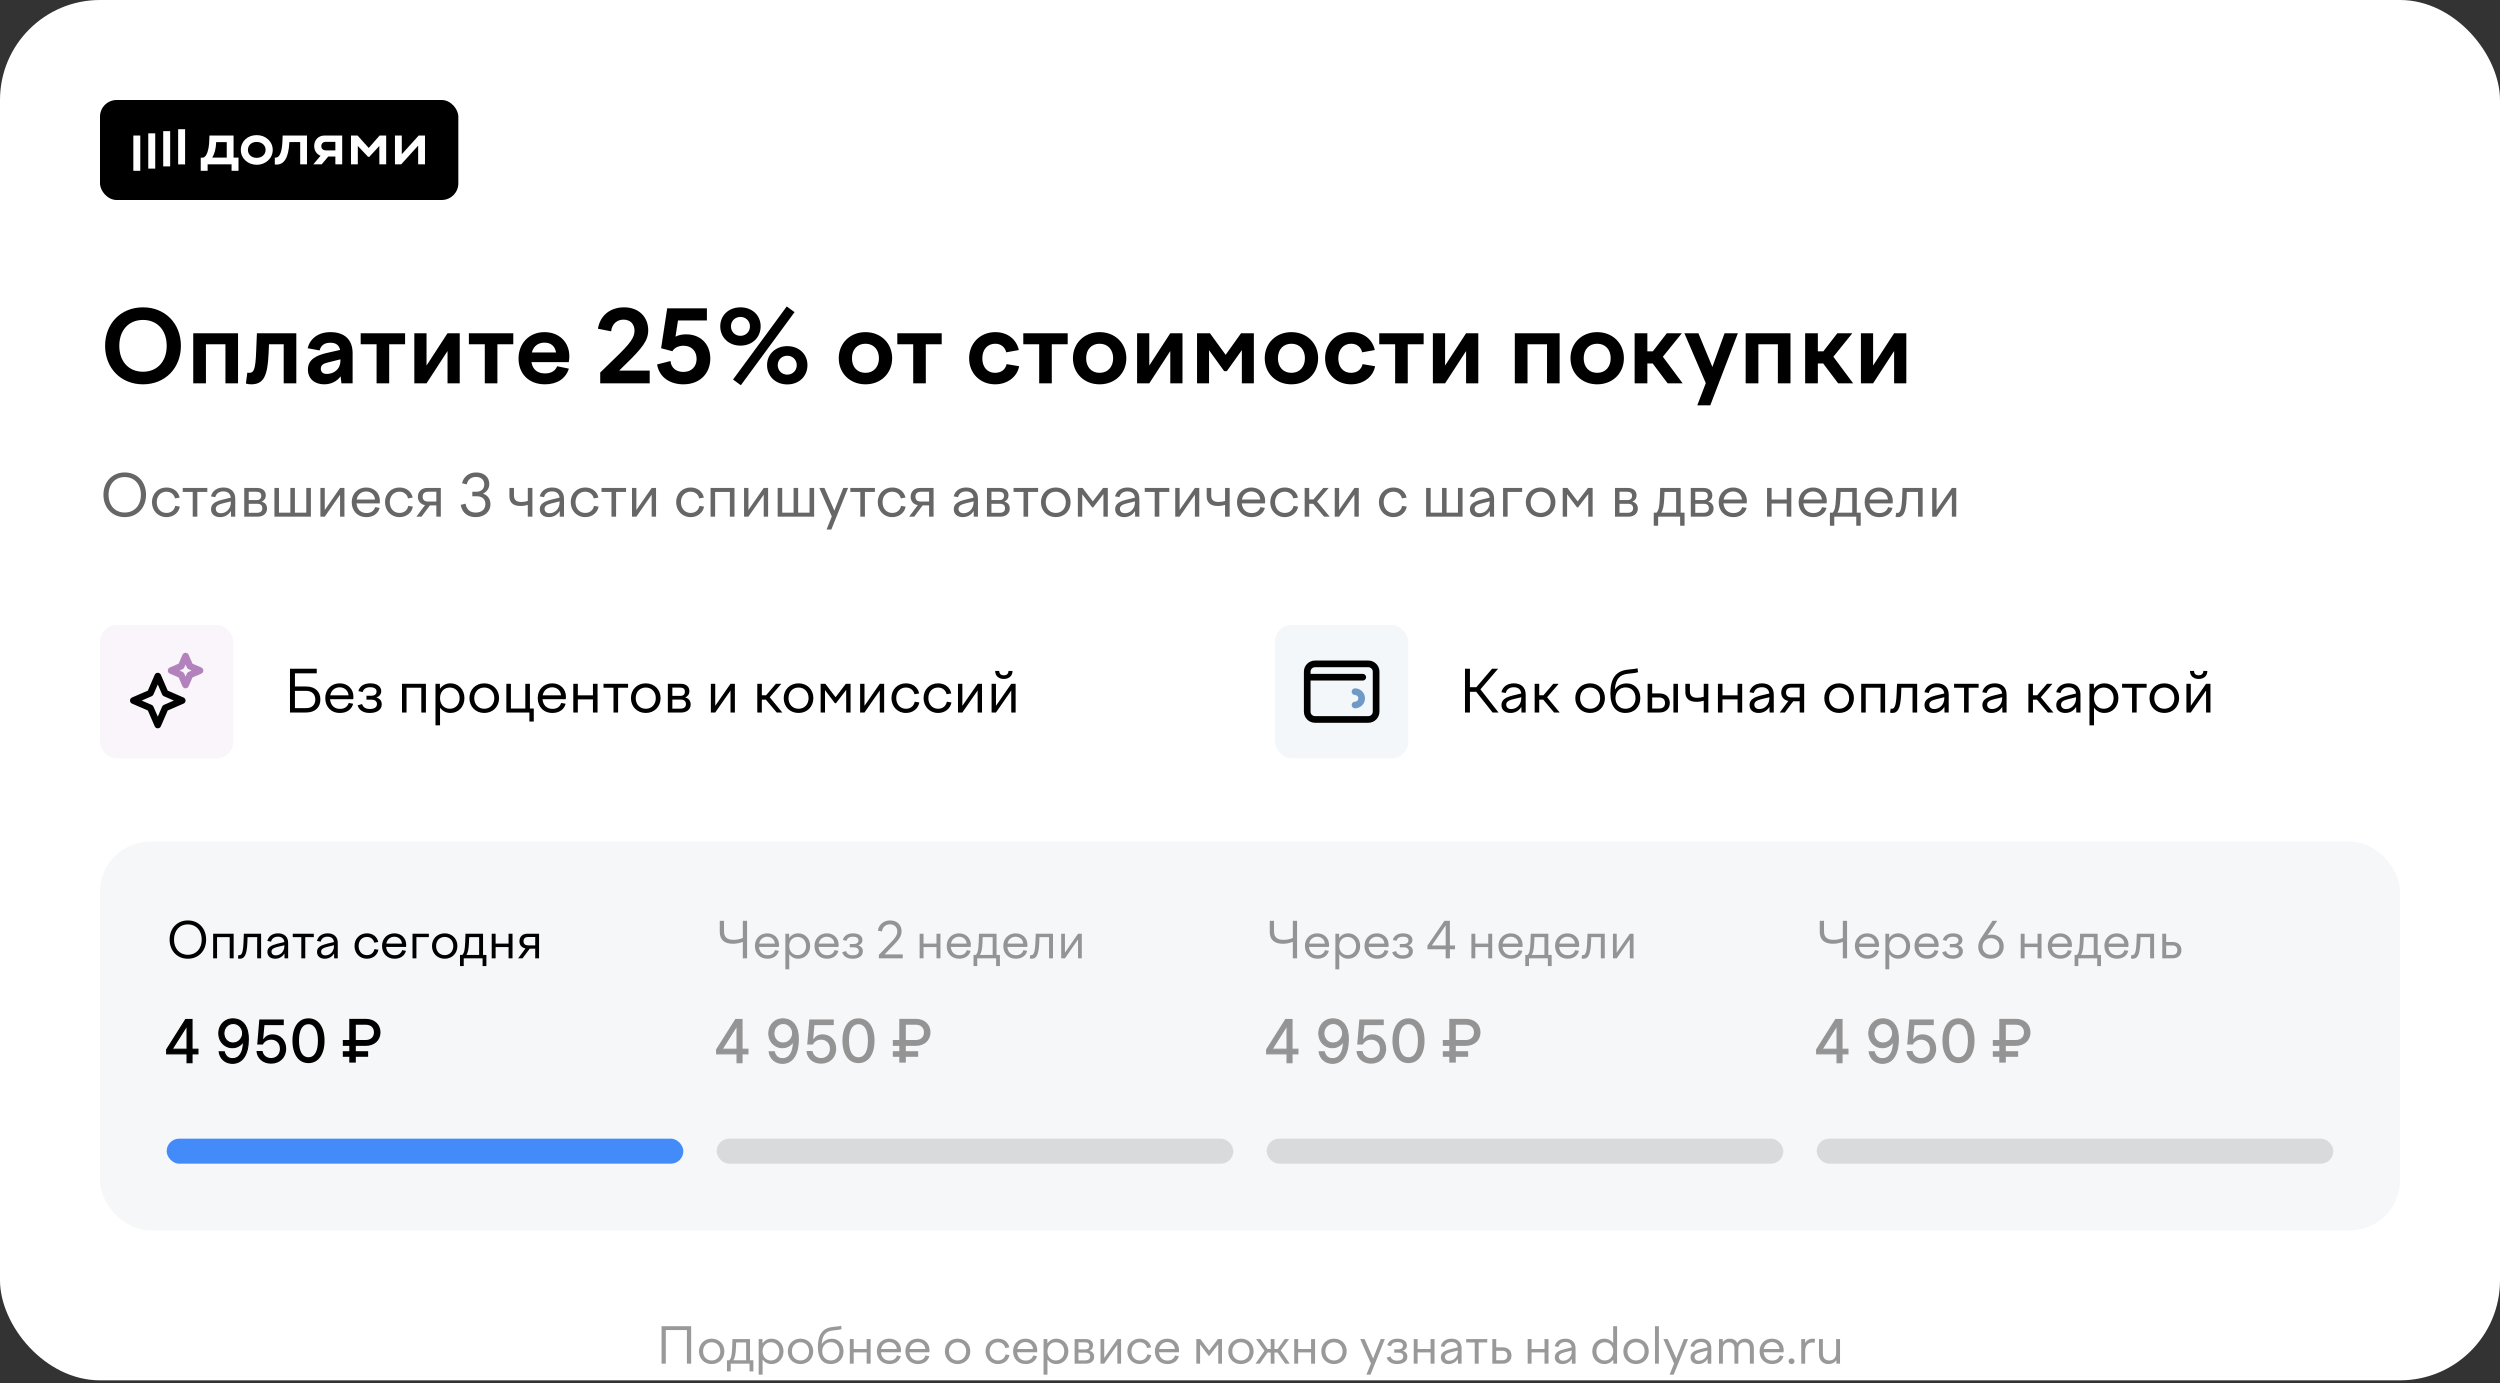 <?xml version="1.0" encoding="UTF-8"?> <svg xmlns="http://www.w3.org/2000/svg" width="600" height="332" viewBox="0 0 600 332" fill="none"><rect x="0" y="0" width="600" height="332" fill="#333333" stroke="none"/> <rect width="600" height="331.281" rx="24" fill="white"></rect> <rect x="24" y="24" width="86" height="24" rx="4" fill="black"></rect> <g clip-path="url(#clip0_41_1882)"> <path d="M44.424 31H42.755V39.461H44.424V31Z" fill="white"></path> <path d="M40.839 31.474H39.17V39.934H40.839V31.474Z" fill="white"></path> <path d="M37.254 32.002H35.585V40.465H37.254V32.002Z" fill="white"></path> <path d="M33.669 32.536H32L32 41H33.669L33.669 32.536Z" fill="white"></path> <path d="M88.493 35.508L85.807 32.521H84.236V39.437H85.876V35.024L88.329 37.639H88.632L91.042 35.024V39.437H92.682V32.521H91.112L88.493 35.508Z" fill="white"></path> <path d="M100.495 32.521L96.43 37.016V32.521H94.79V39.437H96.293L100.357 34.942V39.437H101.997V32.521H100.495Z" fill="white"></path> <path d="M75.404 35.052C75.404 36.153 76.006 37.02 76.93 37.384L75.197 39.437H77.204L78.781 37.569H80.487V39.437H82.126V32.521H77.952C76.395 32.521 75.404 33.586 75.404 35.052ZM80.488 34.044V36.089H78.256C77.511 36.089 77.112 35.674 77.112 35.066C77.112 34.457 77.525 34.042 78.256 34.042L80.488 34.044Z" fill="white"></path> <path d="M67.783 33.904C67.683 36.283 67.181 37.818 66.199 37.818H65.953V39.478L66.215 39.492C68.185 39.602 69.274 37.873 69.452 34.098H72.043V39.437H73.68V32.521H67.839L67.783 33.904Z" fill="white"></path> <path d="M61.611 32.424C59.393 32.424 57.797 33.96 57.797 35.978C57.797 38.067 59.533 39.548 61.611 39.548C63.774 39.548 65.455 37.984 65.455 35.978C65.455 33.973 63.774 32.424 61.611 32.424ZM61.611 37.888C60.357 37.888 59.503 37.072 59.503 35.978C59.503 34.858 60.358 34.064 61.611 34.064C62.863 34.064 63.746 34.895 63.746 35.978C63.746 37.062 62.851 37.888 61.611 37.888Z" fill="white"></path> <path d="M56.058 32.534H50.27L50.215 33.917C50.133 35.91 49.613 37.805 48.63 37.832L48.176 37.846V41L49.83 40.997V39.438H55.575V40.997H57.243V37.832H56.058V32.534ZM54.418 37.832H50.919C51.511 36.933 51.828 35.633 51.883 34.112H54.418V37.832Z" fill="white"></path> </g> <path d="M25.224 83C25.224 88.328 28.992 92.24 34.32 92.24C39.648 92.24 43.416 88.328 43.416 83C43.416 77.648 39.648 73.76 34.32 73.76C28.992 73.76 25.224 77.648 25.224 83ZM40.008 83C40.008 86.744 37.752 89.216 34.32 89.216C30.888 89.216 28.632 86.744 28.632 83C28.632 79.256 30.888 76.784 34.32 76.784C37.752 76.784 40.008 79.256 40.008 83ZM46.377 92H49.425V82.616H54.105V92H57.129V79.976H46.377V92ZM59.354 89.432L59.018 92.048C59.402 92.168 59.762 92.24 60.242 92.24C63.218 92.24 64.226 90.392 64.466 84.776L64.562 82.616H68.09V92H71.114V79.976H61.658L61.49 84.08C61.322 88.952 60.89 89.48 59.738 89.48C59.57 89.48 59.474 89.456 59.354 89.432ZM81.939 92H84.627V84.752C84.627 81.392 82.539 79.712 79.347 79.712C76.323 79.712 74.403 81.296 73.827 83.576L76.707 84.104C77.019 82.856 77.907 82.256 79.299 82.256C80.523 82.256 81.363 82.76 81.627 83.984L78.555 84.68C76.011 85.256 73.899 86.216 73.899 88.688C73.899 90.992 75.627 92.24 77.787 92.24C79.491 92.24 80.859 91.52 81.747 90.32L81.939 92ZM76.995 88.496C76.995 87.584 77.691 87.224 78.723 86.984L81.699 86.24V86.528C81.699 88.712 80.043 89.744 78.435 89.744C77.547 89.744 76.995 89.312 76.995 88.496ZM90.381 92H93.405V82.616H97.221V79.976H86.565V82.616H90.381V92ZM99.439 92H102.368L107.408 84.248V92H110.336V79.976H107.408L102.368 87.728V79.976H99.439V92ZM116.35 92H119.374V82.616H123.19V79.976H112.534V82.616H116.35V92ZM130.809 92.24C133.713 92.24 135.801 90.848 136.521 88.472L133.713 87.896C133.305 88.928 132.393 89.624 130.809 89.624C129.081 89.624 127.857 88.784 127.545 86.912H136.497C136.593 86.456 136.641 85.976 136.641 85.544C136.641 82.088 134.193 79.712 130.665 79.712C127.017 79.712 124.449 82.4 124.449 86.048C124.449 89.624 126.825 92.24 130.809 92.24ZM130.665 82.232C132.201 82.232 133.185 83.048 133.449 84.584H127.641C128.073 82.976 129.273 82.232 130.665 82.232ZM155.932 88.952H148.588L150.148 87.416C154.156 83.528 155.572 81.728 155.572 79.28C155.572 76.04 153.292 73.76 149.788 73.76C146.668 73.76 144.076 75.488 143.5 78.896L146.668 79.52C146.884 77.576 148.252 76.712 149.644 76.712C151.3 76.712 152.284 77.792 152.284 79.376C152.284 80.96 151.348 82.376 147.604 85.952L144.052 89.408V92H155.932V88.952ZM170.472 86.048C170.472 82.664 168.216 80.24 164.664 80.24C163.704 80.24 162.888 80.408 162.12 80.792L162.72 76.904H169.656V74H160.128L158.664 83.576L161.376 84.296C161.832 83.456 162.888 82.976 164.064 82.976C165.912 82.976 167.184 84.2 167.184 86.144C167.184 87.992 165.96 89.264 164.016 89.264C162.456 89.264 161.088 88.448 160.92 86.648L157.704 87.464C158.232 90.728 161.016 92.24 164.016 92.24C167.976 92.24 170.472 89.624 170.472 86.048ZM177.805 92.456L190.693 74.912L188.821 73.544L175.933 91.088L177.805 92.456ZM177.709 82.952C180.541 82.952 182.557 80.984 182.557 78.32C182.557 75.68 180.541 73.76 177.709 73.76C174.901 73.76 172.861 75.68 172.861 78.32C172.861 80.984 174.901 82.952 177.709 82.952ZM179.989 78.32C179.989 79.64 178.981 80.6 177.709 80.6C176.413 80.6 175.429 79.64 175.429 78.32C175.429 77.024 176.413 76.064 177.709 76.064C178.981 76.064 179.989 77.024 179.989 78.32ZM188.941 92.264C191.773 92.264 193.789 90.296 193.789 87.632C193.789 84.992 191.773 83.072 188.941 83.072C186.133 83.072 184.093 84.992 184.093 87.632C184.093 90.296 186.133 92.264 188.941 92.264ZM191.221 87.632C191.221 88.952 190.213 89.912 188.941 89.912C187.645 89.912 186.661 88.952 186.661 87.632C186.661 86.336 187.645 85.376 188.941 85.376C190.213 85.376 191.221 86.336 191.221 87.632ZM207.709 79.712C204.013 79.712 201.301 82.376 201.301 85.976C201.301 89.6 204.013 92.24 207.709 92.24C211.405 92.24 214.117 89.6 214.117 85.976C214.117 82.376 211.405 79.712 207.709 79.712ZM207.709 82.496C209.653 82.496 210.949 83.888 210.949 85.976C210.949 88.088 209.653 89.48 207.709 89.48C205.741 89.48 204.469 88.088 204.469 85.976C204.469 83.888 205.741 82.496 207.709 82.496ZM219.17 92H222.194V82.616H226.01V79.976H215.354V82.616H219.17V92ZM232.59 86C232.59 89.6 235.23 92.24 238.83 92.24C241.854 92.24 244.158 90.368 244.59 87.896L241.59 87.392C241.302 88.664 240.318 89.48 238.806 89.48C236.982 89.48 235.758 88.136 235.758 86C235.758 83.84 237.03 82.496 238.854 82.496C240.198 82.496 241.182 83.264 241.494 84.56L244.518 84.008C243.966 81.44 241.806 79.712 238.878 79.712C235.254 79.712 232.59 82.376 232.59 86ZM249.405 92H252.429V82.616H256.245V79.976H245.589V82.616H249.405V92ZM263.912 79.712C260.216 79.712 257.504 82.376 257.504 85.976C257.504 89.6 260.216 92.24 263.912 92.24C267.608 92.24 270.32 89.6 270.32 85.976C270.32 82.376 267.608 79.712 263.912 79.712ZM263.912 82.496C265.856 82.496 267.152 83.888 267.152 85.976C267.152 88.088 265.856 89.48 263.912 89.48C261.944 89.48 260.672 88.088 260.672 85.976C260.672 83.888 261.944 82.496 263.912 82.496ZM272.9 92H275.828L280.868 84.248V92H283.796V79.976H280.868L275.828 87.728V79.976H272.9V92ZM287.291 92H290.171V84.056L293.795 89.072H294.443L298.043 84.032V92H300.923V79.976H297.851L294.155 85.16L290.387 79.976H287.291V92ZM309.943 79.712C306.247 79.712 303.535 82.376 303.535 85.976C303.535 89.6 306.247 92.24 309.943 92.24C313.639 92.24 316.351 89.6 316.351 85.976C316.351 82.376 313.639 79.712 309.943 79.712ZM309.943 82.496C311.887 82.496 313.183 83.888 313.183 85.976C313.183 88.088 311.887 89.48 309.943 89.48C307.975 89.48 306.703 88.088 306.703 85.976C306.703 83.888 307.975 82.496 309.943 82.496ZM318.02 86C318.02 89.6 320.66 92.24 324.26 92.24C327.284 92.24 329.588 90.368 330.02 87.896L327.02 87.392C326.732 88.664 325.748 89.48 324.236 89.48C322.412 89.48 321.188 88.136 321.188 86C321.188 83.84 322.46 82.496 324.284 82.496C325.628 82.496 326.612 83.264 326.924 84.56L329.948 84.008C329.396 81.44 327.236 79.712 324.308 79.712C320.684 79.712 318.02 82.376 318.02 86ZM334.835 92H337.859V82.616H341.675V79.976H331.019V82.616H334.835V92ZM343.893 92H346.821L351.861 84.248V92H354.789V79.976H351.861L346.821 87.728V79.976H343.893V92ZM363.557 92H366.605V82.616H371.285V92H374.309V79.976H363.557V92ZM383.326 79.712C379.63 79.712 376.918 82.376 376.918 85.976C376.918 89.6 379.63 92.24 383.326 92.24C387.022 92.24 389.734 89.6 389.734 85.976C389.734 82.376 387.022 79.712 383.326 79.712ZM383.326 82.496C385.27 82.496 386.566 83.888 386.566 85.976C386.566 88.088 385.27 89.48 383.326 89.48C381.358 89.48 380.086 88.088 380.086 85.976C380.086 83.888 381.358 82.496 383.326 82.496ZM392.315 79.976V92H395.363V87.224H396.635L400.235 92H403.835L399.083 85.616L403.643 79.976H400.043L396.683 84.32H395.363V79.976H392.315ZM404.252 79.976L409.388 91.952L407.348 97.28H410.468L417.092 79.976H413.9L410.972 88.064L407.612 79.976H404.252ZM418.963 92H422.011V82.616H426.691V92H429.715V79.976H418.963V92ZM433.236 79.976V92H436.284V87.224H437.556L441.156 92H444.756L440.004 85.616L444.564 79.976H440.964L437.604 84.32H436.284V79.976H433.236ZM446.619 92H449.547L454.587 84.248V92H457.515V79.976H454.587L449.547 87.728V79.976H446.619V92Z" fill="black"></path> <path d="M24.826 118.75C24.826 121.844 26.912 124.112 29.936 124.112C32.974 124.112 35.046 121.844 35.046 118.75C35.046 115.642 32.974 113.388 29.936 113.388C26.912 113.388 24.826 115.642 24.826 118.75ZM33.814 118.75C33.814 121.27 32.274 123.006 29.936 123.006C27.584 123.006 26.058 121.27 26.058 118.75C26.058 116.23 27.584 114.494 29.936 114.494C32.274 114.494 33.814 116.23 33.814 118.75ZM36.469 120.514C36.469 122.586 37.939 124.112 39.941 124.112C41.649 124.112 42.909 123.034 43.161 121.592L42.055 121.41C41.845 122.418 41.103 123.104 39.941 123.104C38.583 123.104 37.617 122.054 37.617 120.514C37.617 119.016 38.597 118.008 39.941 118.008C41.019 118.008 41.761 118.638 41.999 119.618L43.119 119.422C42.797 117.966 41.621 117 39.941 117C37.953 117 36.469 118.484 36.469 120.514ZM46.252 124H47.358V118.064H49.752V117.112H43.858V118.064H46.252V124ZM55.449 124H56.457V119.688C56.457 117.98 55.365 117 53.629 117C52.075 117 50.955 117.798 50.633 119.128L51.669 119.324C51.921 118.386 52.607 117.938 53.615 117.938C54.609 117.938 55.281 118.428 55.393 119.436L53.405 119.912C51.753 120.332 50.647 120.878 50.647 122.208C50.647 123.384 51.515 124.112 52.817 124.112C53.937 124.112 54.875 123.566 55.421 122.628L55.449 124ZM51.795 122.11C51.795 121.424 52.369 121.088 53.419 120.822L55.407 120.332V120.486C55.407 122.222 54.217 123.174 52.985 123.174C52.229 123.174 51.795 122.74 51.795 122.11ZM58.617 124H61.865C63.069 124 64.091 123.314 64.091 122.068C64.091 121.186 63.601 120.598 62.775 120.388C63.405 120.136 63.783 119.604 63.783 118.876C63.783 117.77 62.957 117.112 61.725 117.112H58.617V124ZM61.571 118.022C62.313 118.022 62.705 118.344 62.705 119.002C62.705 119.646 62.327 120.01 61.641 120.01H59.695V118.022H61.571ZM61.613 123.076H59.695V120.906H61.711C62.523 120.906 62.957 121.284 62.957 121.984C62.957 122.698 62.495 123.076 61.613 123.076ZM65.863 124H74.613V117.112H73.507V123.048H70.777V117.112H69.685V123.048H66.955V117.112H65.863V124ZM76.896 124H77.946L81.614 118.722V124H82.664V117.112H81.614L77.946 122.39V117.112H76.896V124ZM87.945 124.112C89.569 124.112 90.772 123.258 91.109 121.9L90.044 121.704C89.764 122.586 89.093 123.132 87.945 123.132C86.6 123.132 85.691 122.264 85.564 120.808H91.136C91.15 120.626 91.178 120.416 91.178 120.248C91.178 118.33 89.806 117 87.874 117C85.873 117 84.416 118.484 84.416 120.514C84.416 122.6 85.788 124.112 87.945 124.112ZM87.874 117.952C89.037 117.952 89.918 118.736 90.002 119.884H85.606C85.831 118.652 86.769 117.952 87.874 117.952ZM92.401 120.514C92.401 122.586 93.871 124.112 95.873 124.112C97.581 124.112 98.841 123.034 99.093 121.592L97.987 121.41C97.777 122.418 97.035 123.104 95.873 123.104C94.515 123.104 93.549 122.054 93.549 120.514C93.549 119.016 94.529 118.008 95.873 118.008C96.951 118.008 97.693 118.638 97.931 119.618L99.051 119.422C98.729 117.966 97.553 117 95.873 117C93.885 117 92.401 118.484 92.401 120.514ZM100.294 119.226C100.294 120.332 101.008 121.06 102.002 121.228L99.93 124H101.162L103.178 121.298H104.718V124H105.796V117.112H102.45C101.162 117.112 100.294 117.994 100.294 119.226ZM102.744 120.374C101.946 120.374 101.442 119.996 101.442 119.198C101.442 118.4 101.96 118.022 102.758 118.022H104.718V120.374H102.744ZM114.167 124.112C116.155 124.112 117.709 122.908 117.709 121.018C117.709 119.786 117.065 118.862 115.931 118.484C116.911 117.98 117.429 117.168 117.429 116.16C117.429 114.494 116.183 113.388 114.265 113.388C112.697 113.388 111.297 114.242 110.891 115.978L112.025 116.244C112.277 114.956 113.257 114.466 114.223 114.466C115.441 114.466 116.225 115.138 116.225 116.244C116.225 117.364 115.497 118.022 114.265 118.022H113.355V119.1H114.363C115.763 119.1 116.491 119.814 116.491 120.99C116.491 122.334 115.469 123.02 114.167 123.02C112.935 123.02 111.997 122.39 111.731 120.878L110.569 121.172C110.933 123.216 112.361 124.112 114.167 124.112ZM124.907 121.438C125.593 121.438 126.097 121.34 126.671 121.172V124H127.777V117.112H126.671V120.234C126.139 120.388 125.705 120.472 125.089 120.472C123.955 120.472 123.353 119.968 123.353 118.946V117.112H122.261V119.086C122.261 120.598 123.129 121.438 124.907 121.438ZM134.35 124H135.358V119.688C135.358 117.98 134.266 117 132.53 117C130.976 117 129.856 117.798 129.534 119.128L130.57 119.324C130.822 118.386 131.508 117.938 132.516 117.938C133.51 117.938 134.182 118.428 134.294 119.436L132.306 119.912C130.654 120.332 129.548 120.878 129.548 122.208C129.548 123.384 130.416 124.112 131.718 124.112C132.838 124.112 133.776 123.566 134.322 122.628L134.35 124ZM130.696 122.11C130.696 121.424 131.27 121.088 132.32 120.822L134.308 120.332V120.486C134.308 122.222 133.118 123.174 131.886 123.174C131.13 123.174 130.696 122.74 130.696 122.11ZM136.971 120.514C136.971 122.586 138.441 124.112 140.443 124.112C142.151 124.112 143.411 123.034 143.663 121.592L142.557 121.41C142.347 122.418 141.605 123.104 140.443 123.104C139.085 123.104 138.119 122.054 138.119 120.514C138.119 119.016 139.099 118.008 140.443 118.008C141.521 118.008 142.263 118.638 142.501 119.618L143.621 119.422C143.299 117.966 142.123 117 140.443 117C138.455 117 136.971 118.484 136.971 120.514ZM146.754 124H147.86V118.064H150.254V117.112H144.36V118.064H146.754V124ZM151.681 124H152.731L156.399 118.722V124H157.449V117.112H156.399L152.731 122.39V117.112H151.681V124ZM162.278 120.514C162.278 122.586 163.748 124.112 165.75 124.112C167.458 124.112 168.718 123.034 168.97 121.592L167.864 121.41C167.654 122.418 166.912 123.104 165.75 123.104C164.392 123.104 163.426 122.054 163.426 120.514C163.426 119.016 164.406 118.008 165.75 118.008C166.828 118.008 167.57 118.638 167.808 119.618L168.928 119.422C168.606 117.966 167.43 117 165.75 117C163.762 117 162.278 118.484 162.278 120.514ZM170.535 124H171.627V118.064H175.169V124H176.275V117.112H170.535V124ZM178.574 124H179.624L183.292 118.722V124H184.342V117.112H183.292L179.624 122.39V117.112H178.574V124ZM186.64 124H195.39V117.112H194.284V123.048H191.554V117.112H190.462V123.048H187.732V117.112H186.64V124ZM196.637 117.112L199.633 123.944L198.373 127.08H199.521L203.539 117.112H202.377L200.249 122.544L197.869 117.112H196.637ZM206.473 124H207.579V118.064H209.973V117.112H204.079V118.064H206.473V124ZM210.663 120.514C210.663 122.586 212.133 124.112 214.135 124.112C215.843 124.112 217.103 123.034 217.355 121.592L216.249 121.41C216.039 122.418 215.297 123.104 214.135 123.104C212.777 123.104 211.811 122.054 211.811 120.514C211.811 119.016 212.791 118.008 214.135 118.008C215.213 118.008 215.955 118.638 216.193 119.618L217.313 119.422C216.991 117.966 215.815 117 214.135 117C212.147 117 210.663 118.484 210.663 120.514ZM218.555 119.226C218.555 120.332 219.269 121.06 220.263 121.228L218.191 124H219.423L221.439 121.298H222.979V124H224.057V117.112H220.711C219.423 117.112 218.555 117.994 218.555 119.226ZM221.005 120.374C220.207 120.374 219.703 119.996 219.703 119.198C219.703 118.4 220.221 118.022 221.019 118.022H222.979V120.374H221.005ZM233.703 124H234.711V119.688C234.711 117.98 233.619 117 231.883 117C230.329 117 229.209 117.798 228.887 119.128L229.923 119.324C230.175 118.386 230.861 117.938 231.869 117.938C232.863 117.938 233.535 118.428 233.647 119.436L231.659 119.912C230.007 120.332 228.901 120.878 228.901 122.208C228.901 123.384 229.769 124.112 231.071 124.112C232.191 124.112 233.129 123.566 233.675 122.628L233.703 124ZM230.049 122.11C230.049 121.424 230.623 121.088 231.673 120.822L233.661 120.332V120.486C233.661 122.222 232.471 123.174 231.239 123.174C230.483 123.174 230.049 122.74 230.049 122.11ZM236.871 124H240.119C241.323 124 242.345 123.314 242.345 122.068C242.345 121.186 241.855 120.598 241.029 120.388C241.659 120.136 242.037 119.604 242.037 118.876C242.037 117.77 241.211 117.112 239.979 117.112H236.871V124ZM239.825 118.022C240.567 118.022 240.959 118.344 240.959 119.002C240.959 119.646 240.581 120.01 239.895 120.01H237.949V118.022H239.825ZM239.867 123.076H237.949V120.906H239.965C240.777 120.906 241.211 121.284 241.211 121.984C241.211 122.698 240.749 123.076 239.867 123.076ZM245.643 124H246.749V118.064H249.143V117.112H243.249V118.064H245.643V124ZM253.388 117C251.33 117 249.832 118.498 249.832 120.542C249.832 122.614 251.33 124.112 253.388 124.112C255.446 124.112 256.944 122.614 256.944 120.542C256.944 118.498 255.446 117 253.388 117ZM253.388 118.008C254.802 118.008 255.796 119.044 255.796 120.542C255.796 122.054 254.802 123.104 253.388 123.104C251.974 123.104 250.98 122.054 250.98 120.542C250.98 119.044 251.974 118.008 253.388 118.008ZM258.691 124H259.741V118.624L262.121 121.774H262.373L264.823 118.568V124H265.873V117.112H264.739L262.275 120.332L259.825 117.112H258.691V124ZM272.436 124H273.444V119.688C273.444 117.98 272.352 117 270.616 117C269.062 117 267.942 117.798 267.62 119.128L268.656 119.324C268.908 118.386 269.594 117.938 270.602 117.938C271.596 117.938 272.268 118.428 272.38 119.436L270.392 119.912C268.74 120.332 267.634 120.878 267.634 122.208C267.634 123.384 268.502 124.112 269.804 124.112C270.924 124.112 271.862 123.566 272.408 122.628L272.436 124ZM268.782 122.11C268.782 121.424 269.356 121.088 270.406 120.822L272.394 120.332V120.486C272.394 122.222 271.204 123.174 269.972 123.174C269.216 123.174 268.782 122.74 268.782 122.11ZM277.129 124H278.235V118.064H280.629V117.112H274.735V118.064H277.129V124ZM282.056 124H283.106L286.774 118.722V124H287.824V117.112H286.774L283.106 122.39V117.112H282.056V124ZM292.251 121.438C292.937 121.438 293.441 121.34 294.015 121.172V124H295.121V117.112H294.015V120.234C293.483 120.388 293.049 120.472 292.433 120.472C291.299 120.472 290.697 119.968 290.697 118.946V117.112H289.605V119.086C289.605 120.598 290.473 121.438 292.251 121.438ZM300.405 124.112C302.029 124.112 303.233 123.258 303.569 121.9L302.505 121.704C302.225 122.586 301.553 123.132 300.405 123.132C299.061 123.132 298.151 122.264 298.025 120.808H303.597C303.611 120.626 303.639 120.416 303.639 120.248C303.639 118.33 302.267 117 300.335 117C298.333 117 296.877 118.484 296.877 120.514C296.877 122.6 298.249 124.112 300.405 124.112ZM300.335 117.952C301.497 117.952 302.379 118.736 302.463 119.884H298.067C298.291 118.652 299.229 117.952 300.335 117.952ZM304.862 120.514C304.862 122.586 306.332 124.112 308.334 124.112C310.042 124.112 311.302 123.034 311.554 121.592L310.448 121.41C310.238 122.418 309.496 123.104 308.334 123.104C306.976 123.104 306.01 122.054 306.01 120.514C306.01 119.016 306.99 118.008 308.334 118.008C309.412 118.008 310.154 118.638 310.392 119.618L311.512 119.422C311.19 117.966 310.014 117 308.334 117C306.346 117 304.862 118.484 304.862 120.514ZM313.119 117.112V124H314.211V120.92H315.177L317.781 124H319.125L316.101 120.346L318.887 117.112H317.585L315.233 119.856H314.211V117.112H313.119ZM320.337 124H321.387L325.055 118.722V124H326.105V117.112H325.055L321.387 122.39V117.112H320.337V124ZM330.934 120.514C330.934 122.586 332.404 124.112 334.406 124.112C336.114 124.112 337.374 123.034 337.626 121.592L336.52 121.41C336.31 122.418 335.568 123.104 334.406 123.104C333.048 123.104 332.082 122.054 332.082 120.514C332.082 119.016 333.062 118.008 334.406 118.008C335.484 118.008 336.226 118.638 336.464 119.618L337.584 119.422C337.262 117.966 336.086 117 334.406 117C332.418 117 330.934 118.484 330.934 120.514ZM342.267 124H351.017V117.112H349.911V123.048H347.181V117.112H346.089V123.048H343.359V117.112H342.267V124ZM357.57 124H358.578V119.688C358.578 117.98 357.486 117 355.75 117C354.196 117 353.076 117.798 352.754 119.128L353.79 119.324C354.042 118.386 354.728 117.938 355.736 117.938C356.73 117.938 357.402 118.428 357.514 119.436L355.526 119.912C353.874 120.332 352.768 120.878 352.768 122.208C352.768 123.384 353.636 124.112 354.938 124.112C356.058 124.112 356.996 123.566 357.542 122.628L357.57 124ZM353.916 122.11C353.916 121.424 354.49 121.088 355.54 120.822L357.528 120.332V120.486C357.528 122.222 356.338 123.174 355.106 123.174C354.35 123.174 353.916 122.74 353.916 122.11ZM360.738 124H361.83V118.064H365.316V117.112H360.738V124ZM369.75 117C367.692 117 366.194 118.498 366.194 120.542C366.194 122.614 367.692 124.112 369.75 124.112C371.808 124.112 373.306 122.614 373.306 120.542C373.306 118.498 371.808 117 369.75 117ZM369.75 118.008C371.164 118.008 372.158 119.044 372.158 120.542C372.158 122.054 371.164 123.104 369.75 123.104C368.336 123.104 367.342 122.054 367.342 120.542C367.342 119.044 368.336 118.008 369.75 118.008ZM375.052 124H376.102V118.624L378.482 121.774H378.734L381.184 118.568V124H382.234V117.112H381.1L378.636 120.332L376.186 117.112H375.052V124ZM387.603 124H390.851C392.055 124 393.077 123.314 393.077 122.068C393.077 121.186 392.587 120.598 391.761 120.388C392.391 120.136 392.769 119.604 392.769 118.876C392.769 117.77 391.943 117.112 390.711 117.112H387.603V124ZM390.557 118.022C391.299 118.022 391.691 118.344 391.691 119.002C391.691 119.646 391.313 120.01 390.627 120.01H388.681V118.022H390.557ZM390.599 123.076H388.681V120.906H390.697C391.509 120.906 391.943 121.284 391.943 121.984C391.943 122.698 391.481 123.076 390.599 123.076ZM396.903 126.17H397.953V124H403.231V126.17H404.295V123.048H403.357V117.112H398.443L398.359 119.492C398.261 121.844 398.037 122.572 397.547 123.048H396.903V126.17ZM399.423 119.45L399.479 118.064H402.265V123.048H398.695C399.143 122.39 399.353 121.27 399.423 119.45ZM405.787 124H409.035C410.239 124 411.261 123.314 411.261 122.068C411.261 121.186 410.771 120.598 409.945 120.388C410.575 120.136 410.953 119.604 410.953 118.876C410.953 117.77 410.127 117.112 408.895 117.112H405.787V124ZM408.741 118.022C409.483 118.022 409.875 118.344 409.875 119.002C409.875 119.646 409.497 120.01 408.811 120.01H406.865V118.022H408.741ZM408.783 123.076H406.865V120.906H408.881C409.693 120.906 410.127 121.284 410.127 121.984C410.127 122.698 409.665 123.076 408.783 123.076ZM416.015 124.112C417.639 124.112 418.843 123.258 419.179 121.9L418.115 121.704C417.835 122.586 417.163 123.132 416.015 123.132C414.671 123.132 413.761 122.264 413.635 120.808H419.207C419.221 120.626 419.249 120.416 419.249 120.248C419.249 118.33 417.877 117 415.945 117C413.943 117 412.487 118.484 412.487 120.514C412.487 122.6 413.859 124.112 416.015 124.112ZM415.945 117.952C417.107 117.952 417.989 118.736 418.073 119.884H413.677C413.901 118.652 414.839 117.952 415.945 117.952ZM424.093 124H425.185V120.85H428.811V124H429.917V117.112H428.811V119.884H425.185V117.112H424.093V124ZM435.196 124.112C436.82 124.112 438.024 123.258 438.36 121.9L437.296 121.704C437.016 122.586 436.344 123.132 435.196 123.132C433.852 123.132 432.942 122.264 432.816 120.808H438.388C438.402 120.626 438.43 120.416 438.43 120.248C438.43 118.33 437.058 117 435.126 117C433.124 117 431.668 118.484 431.668 120.514C431.668 122.6 433.04 124.112 435.196 124.112ZM435.126 117.952C436.288 117.952 437.17 118.736 437.254 119.884H432.858C433.082 118.652 434.02 117.952 435.126 117.952ZM439.177 126.17H440.227V124H445.505V126.17H446.569V123.048H445.631V117.112H440.717L440.633 119.492C440.535 121.844 440.311 122.572 439.821 123.048H439.177V126.17ZM441.697 119.45L441.753 118.064H444.539V123.048H440.969C441.417 122.39 441.627 121.27 441.697 119.45ZM451.042 124.112C452.666 124.112 453.87 123.258 454.206 121.9L453.142 121.704C452.862 122.586 452.19 123.132 451.042 123.132C449.698 123.132 448.788 122.264 448.662 120.808H454.234C454.248 120.626 454.276 120.416 454.276 120.248C454.276 118.33 452.904 117 450.972 117C448.97 117 447.514 118.484 447.514 120.514C447.514 122.6 448.886 124.112 451.042 124.112ZM450.972 117.952C452.134 117.952 453.016 118.736 453.1 119.884H448.704C448.928 118.652 449.866 117.952 450.972 117.952ZM455.078 123.076L454.938 124.014C455.12 124.084 455.246 124.112 455.47 124.112C456.646 124.112 457.43 123.328 457.584 119.66L457.64 118.064H460.328V124H461.434V117.112H456.604L456.506 119.548C456.38 122.656 455.918 123.104 455.33 123.104C455.218 123.104 455.148 123.09 455.078 123.076ZM463.728 124H464.778L468.446 118.722V124H469.496V117.112H468.446L464.778 122.39V117.112H463.728V124Z" fill="black" fill-opacity="0.6"></path> <rect opacity="0.08" x="24" y="150" width="32" height="32" rx="4" fill="#B182BC"></rect> <path fill-rule="evenodd" clip-rule="evenodd" d="M37.868 161.467C38.187 161.467 38.475 161.656 38.602 161.948L40.252 165.75L44.053 167.4C44.345 167.526 44.535 167.815 44.535 168.133C44.535 168.452 44.345 168.74 44.053 168.867L40.252 170.517L38.602 174.319C38.475 174.611 38.187 174.8 37.868 174.8C37.549 174.8 37.261 174.611 37.134 174.319L35.484 170.517L31.683 168.867C31.39 168.74 31.201 168.452 31.201 168.133C31.201 167.815 31.39 167.526 31.683 167.4L35.484 165.75L37.134 161.948C37.261 161.656 37.549 161.467 37.868 161.467ZM37.868 164.276L36.826 166.676C36.745 166.863 36.597 167.011 36.411 167.092L34.011 168.133L36.411 169.175C36.597 169.256 36.745 169.404 36.826 169.59L37.868 171.991L38.91 169.59C38.99 169.404 39.139 169.256 39.325 169.175L41.725 168.133L39.325 167.092C39.139 167.011 38.99 166.863 38.91 166.676L37.868 164.276Z" fill="black"></path> <path fill-rule="evenodd" clip-rule="evenodd" d="M44.534 156.667C44.853 156.667 45.141 156.856 45.268 157.148L46.192 159.276L48.319 160.199C48.612 160.326 48.801 160.614 48.801 160.933C48.801 161.252 48.612 161.54 48.319 161.667L46.192 162.59L45.268 164.718C45.141 165.011 44.853 165.2 44.534 165.2C44.215 165.2 43.927 165.011 43.8 164.718L42.877 162.59L40.749 161.667C40.457 161.54 40.268 161.252 40.268 160.933C40.268 160.614 40.457 160.326 40.749 160.199L42.877 159.276L43.8 157.148C43.927 156.856 44.215 156.667 44.534 156.667ZM44.534 159.476L44.219 160.203C44.138 160.389 43.99 160.537 43.804 160.618L43.077 160.933L43.804 161.248C43.99 161.329 44.138 161.478 44.219 161.664L44.534 162.39L44.849 161.664C44.93 161.478 45.079 161.329 45.265 161.248L45.991 160.933L45.265 160.618C45.079 160.537 44.93 160.389 44.849 160.203L44.534 159.476Z" fill="#B182BC"></path> <path d="M69.596 171H73.46C75.602 171 76.89 169.81 76.89 167.878C76.89 166.156 75.812 164.756 73.46 164.756H70.786V161.592H76.022V160.5H69.596V171ZM73.488 165.806C74.818 165.806 75.672 166.604 75.672 167.878C75.672 169.18 74.832 169.95 73.488 169.95H70.786V165.806H73.488ZM81.591 171.112C83.215 171.112 84.419 170.258 84.755 168.9L83.691 168.704C83.411 169.586 82.739 170.132 81.591 170.132C80.247 170.132 79.337 169.264 79.211 167.808H84.783C84.797 167.626 84.825 167.416 84.825 167.248C84.825 165.33 83.453 164 81.521 164C79.519 164 78.063 165.484 78.063 167.514C78.063 169.6 79.435 171.112 81.591 171.112ZM81.521 164.952C82.683 164.952 83.565 165.736 83.649 166.884H79.253C79.477 165.652 80.415 164.952 81.521 164.952ZM88.749 171.112C90.317 171.112 91.619 170.44 91.619 169.026C91.619 168.186 91.129 167.612 90.317 167.402C91.073 167.136 91.493 166.59 91.493 165.89C91.493 164.756 90.485 164 88.875 164C87.335 164 86.313 164.7 86.005 165.862L87.041 166.1C87.237 165.344 87.839 164.938 88.833 164.938C89.841 164.938 90.373 165.316 90.373 165.974C90.373 166.618 89.841 166.982 89.155 166.982H87.951V167.92H89.183C89.897 167.92 90.471 168.256 90.471 168.97C90.471 169.782 89.757 170.16 88.763 170.16C87.909 170.16 87.153 169.852 86.901 168.97L85.823 169.292C86.187 170.468 87.223 171.112 88.749 171.112ZM96.478 171H97.57V165.064H101.112V171H102.218V164.112H96.478V171ZM104.517 164.112V174.08H105.609V169.838C106.183 170.636 107.065 171.112 108.115 171.112C110.019 171.112 111.461 169.614 111.461 167.542C111.461 165.498 110.019 164 108.115 164C107.051 164 106.169 164.49 105.595 165.302L105.567 164.112H104.517ZM107.961 165.008C109.333 165.008 110.313 166.044 110.313 167.542C110.313 169.054 109.333 170.104 107.961 170.104C106.575 170.104 105.609 169.054 105.609 167.542C105.609 166.044 106.575 165.008 107.961 165.008ZM116.222 164C114.164 164 112.666 165.498 112.666 167.542C112.666 169.614 114.164 171.112 116.222 171.112C118.28 171.112 119.778 169.614 119.778 167.542C119.778 165.498 118.28 164 116.222 164ZM116.222 165.008C117.636 165.008 118.63 166.044 118.63 167.542C118.63 169.054 117.636 170.104 116.222 170.104C114.808 170.104 113.814 169.054 113.814 167.542C113.814 166.044 114.808 165.008 116.222 165.008ZM121.525 171H127.055V173.17H128.105V170.048H127.181V164.112H126.075V170.048H122.617V164.112H121.525V171ZM132.587 171.112C134.211 171.112 135.415 170.258 135.751 168.9L134.687 168.704C134.407 169.586 133.735 170.132 132.587 170.132C131.243 170.132 130.333 169.264 130.207 167.808H135.779C135.793 167.626 135.821 167.416 135.821 167.248C135.821 165.33 134.449 164 132.517 164C130.515 164 129.059 165.484 129.059 167.514C129.059 169.6 130.431 171.112 132.587 171.112ZM132.517 164.952C133.679 164.952 134.561 165.736 134.645 166.884H130.249C130.473 165.652 131.411 164.952 132.517 164.952ZM137.589 171H138.681V167.85H142.307V171H143.413V164.112H142.307V166.884H138.681V164.112H137.589V171ZM147.237 171H148.343V165.064H150.737V164.112H144.843V165.064H147.237V171ZM154.982 164C152.924 164 151.426 165.498 151.426 167.542C151.426 169.614 152.924 171.112 154.982 171.112C157.04 171.112 158.538 169.614 158.538 167.542C158.538 165.498 157.04 164 154.982 164ZM154.982 165.008C156.396 165.008 157.39 166.044 157.39 167.542C157.39 169.054 156.396 170.104 154.982 170.104C153.568 170.104 152.574 169.054 152.574 167.542C152.574 166.044 153.568 165.008 154.982 165.008ZM160.285 171H163.533C164.737 171 165.759 170.314 165.759 169.068C165.759 168.186 165.269 167.598 164.443 167.388C165.073 167.136 165.451 166.604 165.451 165.876C165.451 164.77 164.625 164.112 163.393 164.112H160.285V171ZM163.239 165.022C163.981 165.022 164.373 165.344 164.373 166.002C164.373 166.646 163.995 167.01 163.309 167.01H161.363V165.022H163.239ZM163.281 170.076H161.363V167.906H163.379C164.191 167.906 164.625 168.284 164.625 168.984C164.625 169.698 164.163 170.076 163.281 170.076ZM170.607 171H171.657L175.325 165.722V171H176.375V164.112H175.325L171.657 169.39V164.112H170.607V171ZM181.75 164.112V171H182.842V167.92H183.808L186.412 171H187.756L184.732 167.346L187.518 164.112H186.216L183.864 166.856H182.842V164.112H181.75ZM191.65 164C189.592 164 188.094 165.498 188.094 167.542C188.094 169.614 189.592 171.112 191.65 171.112C193.708 171.112 195.206 169.614 195.206 167.542C195.206 165.498 193.708 164 191.65 164ZM191.65 165.008C193.064 165.008 194.058 166.044 194.058 167.542C194.058 169.054 193.064 170.104 191.65 170.104C190.236 170.104 189.242 169.054 189.242 167.542C189.242 166.044 190.236 165.008 191.65 165.008ZM196.953 171H198.003V165.624L200.383 168.774H200.635L203.085 165.568V171H204.135V164.112H203.001L200.537 167.332L198.087 164.112H196.953V171ZM206.427 171H207.477L211.145 165.722V171H212.195V164.112H211.145L207.477 169.39V164.112H206.427V171ZM213.948 167.514C213.948 169.586 215.418 171.112 217.42 171.112C219.128 171.112 220.388 170.034 220.64 168.592L219.534 168.41C219.324 169.418 218.582 170.104 217.42 170.104C216.062 170.104 215.096 169.054 215.096 167.514C215.096 166.016 216.076 165.008 217.42 165.008C218.498 165.008 219.24 165.638 219.478 166.618L220.598 166.422C220.276 164.966 219.1 164 217.42 164C215.432 164 213.948 165.484 213.948 167.514ZM221.659 167.514C221.659 169.586 223.129 171.112 225.131 171.112C226.839 171.112 228.099 170.034 228.351 168.592L227.245 168.41C227.035 169.418 226.293 170.104 225.131 170.104C223.773 170.104 222.807 169.054 222.807 167.514C222.807 166.016 223.787 165.008 225.131 165.008C226.209 165.008 226.951 165.638 227.189 166.618L228.309 166.422C227.987 164.966 226.811 164 225.131 164C223.143 164 221.659 165.484 221.659 167.514ZM229.916 171H230.966L234.634 165.722V171H235.684V164.112H234.634L230.966 169.39V164.112H229.916V171ZM240.922 162.082C240.292 162.082 239.816 161.746 239.816 161.032H238.836C238.85 162.222 239.69 162.95 240.922 162.95C242.154 162.95 243.008 162.222 243.008 161.032H242.042C242.028 161.746 241.566 162.082 240.922 162.082ZM237.982 171H239.032L242.7 165.722V171H243.75V164.112H242.7L239.032 169.39V164.112H237.982V171Z" fill="black"></path> <rect opacity="0.08" x="306" y="150" width="32" height="32" rx="4" fill="#6F99C6"></rect> <path fill-rule="evenodd" clip-rule="evenodd" d="M324.4 166C324.4 165.558 324.759 165.2 325.2 165.2C326.522 165.2 327.6 166.278 327.6 167.6C327.6 168.922 326.522 170 325.2 170C324.759 170 324.4 169.642 324.4 169.2C324.4 168.758 324.759 168.4 325.2 168.4C325.639 168.4 326 168.038 326 167.6C326 167.162 325.639 166.8 325.2 166.8C324.759 166.8 324.4 166.442 324.4 166Z" fill="#6F99C6"></path> <path fill-rule="evenodd" clip-rule="evenodd" d="M329.467 170.8V161.2C329.467 160.611 328.989 160.133 328.4 160.133H315.6C315.011 160.133 314.534 160.611 314.534 161.2V170.8C314.534 171.389 315.011 171.867 315.6 171.867H328.4C328.989 171.867 329.467 171.389 329.467 170.8ZM315.6 158.533C314.128 158.533 312.934 159.727 312.934 161.2V170.8C312.934 172.273 314.128 173.467 315.6 173.467H328.4C329.873 173.467 331.067 172.273 331.067 170.8V161.2C331.067 159.727 329.873 158.533 328.4 158.533H315.6Z" fill="black"></path> <path fill-rule="evenodd" clip-rule="evenodd" d="M313.467 162.533C313.467 162.091 313.825 161.733 314.267 161.733L327.067 161.733C327.509 161.733 327.867 162.091 327.867 162.533C327.867 162.975 327.509 163.333 327.067 163.333L314.267 163.333C313.825 163.333 313.467 162.975 313.467 162.533Z" fill="black"></path> <path d="M352.786 166.03H354.284L358.218 171H359.646L355.306 165.442L359.534 160.5H358.092L354.326 164.924H352.786V160.5H351.596V171H352.786V166.03ZM365.152 171H366.16V166.688C366.16 164.98 365.068 164 363.332 164C361.778 164 360.658 164.798 360.336 166.128L361.372 166.324C361.624 165.386 362.31 164.938 363.318 164.938C364.312 164.938 364.984 165.428 365.096 166.436L363.108 166.912C361.456 167.332 360.35 167.878 360.35 169.208C360.35 170.384 361.218 171.112 362.52 171.112C363.64 171.112 364.578 170.566 365.124 169.628L365.152 171ZM361.498 169.11C361.498 168.424 362.072 168.088 363.122 167.822L365.11 167.332V167.486C365.11 169.222 363.92 170.174 362.688 170.174C361.932 170.174 361.498 169.74 361.498 169.11ZM368.32 164.112V171H369.412V167.92H370.378L372.982 171H374.326L371.302 167.346L374.088 164.112H372.786L370.434 166.856H369.412V164.112H368.32ZM381.625 164C379.567 164 378.069 165.498 378.069 167.542C378.069 169.614 379.567 171.112 381.625 171.112C383.683 171.112 385.181 169.614 385.181 167.542C385.181 165.498 383.683 164 381.625 164ZM381.625 165.008C383.039 165.008 384.033 166.044 384.033 167.542C384.033 169.054 383.039 170.104 381.625 170.104C380.211 170.104 379.217 169.054 379.217 167.542C379.217 166.044 380.211 165.008 381.625 165.008ZM390.119 171.112C392.261 171.112 393.675 169.628 393.675 167.542C393.675 165.456 392.289 164.014 390.427 164.014C389.475 164.014 388.285 164.35 387.571 165.512C387.725 162.88 388.817 161.914 390.665 161.704L391.813 161.578C392.261 161.522 392.737 161.466 393.129 161.34L393.003 160.388C392.611 160.486 392.331 160.542 391.813 160.584L390.707 160.71C387.683 161.018 386.493 162.95 386.493 166.422C386.493 169.53 387.879 171.112 390.119 171.112ZM390.161 164.98C391.603 164.98 392.527 166.044 392.527 167.542C392.527 169.054 391.533 170.104 390.119 170.104C388.705 170.104 387.711 169.054 387.711 167.542C387.711 166.044 388.719 164.98 390.161 164.98ZM395.431 171H398.329C399.785 171 400.751 170.09 400.751 168.718C400.751 167.332 399.785 166.422 398.329 166.422H396.523V164.112H395.431V171ZM401.619 171H402.711V164.112H401.619V171ZM398.133 167.388C399.099 167.388 399.603 167.85 399.603 168.718C399.603 169.572 399.099 170.048 398.133 170.048H396.523V167.388H398.133ZM407.13 168.438C407.816 168.438 408.32 168.34 408.894 168.172V171H410V164.112H408.894V167.234C408.362 167.388 407.928 167.472 407.312 167.472C406.178 167.472 405.576 166.968 405.576 165.946V164.112H404.484V166.086C404.484 167.598 405.352 168.438 407.13 168.438ZM412.302 171H413.394V167.85H417.02V171H418.126V164.112H417.02V166.884H413.394V164.112H412.302V171ZM424.693 171H425.701V166.688C425.701 164.98 424.609 164 422.873 164C421.319 164 420.199 164.798 419.877 166.128L420.913 166.324C421.165 165.386 421.851 164.938 422.859 164.938C423.853 164.938 424.525 165.428 424.637 166.436L422.649 166.912C420.997 167.332 419.891 167.878 419.891 169.208C419.891 170.384 420.759 171.112 422.061 171.112C423.181 171.112 424.119 170.566 424.665 169.628L424.693 171ZM421.039 169.11C421.039 168.424 421.613 168.088 422.663 167.822L424.651 167.332V167.486C424.651 169.222 423.461 170.174 422.229 170.174C421.473 170.174 421.039 169.74 421.039 169.11ZM427.497 166.226C427.497 167.332 428.211 168.06 429.205 168.228L427.133 171H428.365L430.381 168.298H431.921V171H432.999V164.112H429.653C428.365 164.112 427.497 164.994 427.497 166.226ZM429.947 167.374C429.149 167.374 428.645 166.996 428.645 166.198C428.645 165.4 429.163 165.022 429.961 165.022H431.921V167.374H429.947ZM441.385 164C439.327 164 437.829 165.498 437.829 167.542C437.829 169.614 439.327 171.112 441.385 171.112C443.443 171.112 444.941 169.614 444.941 167.542C444.941 165.498 443.443 164 441.385 164ZM441.385 165.008C442.799 165.008 443.793 166.044 443.793 167.542C443.793 169.054 442.799 170.104 441.385 170.104C439.971 170.104 438.977 169.054 438.977 167.542C438.977 166.044 439.971 165.008 441.385 165.008ZM446.687 171H447.779V165.064H451.321V171H452.427V164.112H446.687V171ZM453.76 170.076L453.62 171.014C453.802 171.084 453.928 171.112 454.152 171.112C455.328 171.112 456.112 170.328 456.266 166.66L456.322 165.064H459.01V171H460.116V164.112H455.286L455.188 166.548C455.062 169.656 454.6 170.104 454.012 170.104C453.9 170.104 453.83 170.09 453.76 170.076ZM466.68 171H467.688V166.688C467.688 164.98 466.596 164 464.86 164C463.306 164 462.186 164.798 461.864 166.128L462.9 166.324C463.152 165.386 463.838 164.938 464.846 164.938C465.84 164.938 466.512 165.428 466.624 166.436L464.636 166.912C462.984 167.332 461.878 167.878 461.878 169.208C461.878 170.384 462.746 171.112 464.048 171.112C465.168 171.112 466.106 170.566 466.652 169.628L466.68 171ZM463.026 169.11C463.026 168.424 463.6 168.088 464.65 167.822L466.638 167.332V167.486C466.638 169.222 465.448 170.174 464.216 170.174C463.46 170.174 463.026 169.74 463.026 169.11ZM471.373 171H472.479V165.064H474.873V164.112H468.979V165.064H471.373V171ZM480.57 171H481.578V166.688C481.578 164.98 480.486 164 478.75 164C477.196 164 476.076 164.798 475.754 166.128L476.79 166.324C477.042 165.386 477.728 164.938 478.736 164.938C479.73 164.938 480.402 165.428 480.514 166.436L478.526 166.912C476.874 167.332 475.768 167.878 475.768 169.208C475.768 170.384 476.636 171.112 477.938 171.112C479.058 171.112 479.996 170.566 480.542 169.628L480.57 171ZM476.916 169.11C476.916 168.424 477.49 168.088 478.54 167.822L480.528 167.332V167.486C480.528 169.222 479.338 170.174 478.106 170.174C477.35 170.174 476.916 169.74 476.916 169.11ZM486.814 164.112V171H487.906V167.92H488.872L491.476 171H492.82L489.796 167.346L492.582 164.112H491.28L488.928 166.856H487.906V164.112H486.814ZM498.303 171H499.311V166.688C499.311 164.98 498.219 164 496.483 164C494.929 164 493.809 164.798 493.487 166.128L494.523 166.324C494.775 165.386 495.461 164.938 496.469 164.938C497.463 164.938 498.135 165.428 498.247 166.436L496.259 166.912C494.607 167.332 493.501 167.878 493.501 169.208C493.501 170.384 494.369 171.112 495.671 171.112C496.791 171.112 497.729 170.566 498.275 169.628L498.303 171ZM494.649 169.11C494.649 168.424 495.223 168.088 496.273 167.822L498.261 167.332V167.486C498.261 169.222 497.071 170.174 495.839 170.174C495.083 170.174 494.649 169.74 494.649 169.11ZM501.47 164.112V174.08H502.562V169.838C503.136 170.636 504.018 171.112 505.068 171.112C506.972 171.112 508.414 169.614 508.414 167.542C508.414 165.498 506.972 164 505.068 164C504.004 164 503.122 164.49 502.548 165.302L502.52 164.112H501.47ZM504.914 165.008C506.286 165.008 507.266 166.044 507.266 167.542C507.266 169.054 506.286 170.104 504.914 170.104C503.528 170.104 502.562 169.054 502.562 167.542C502.562 166.044 503.528 165.008 504.914 165.008ZM511.692 171H512.798V165.064H515.192V164.112H509.298V165.064H511.692V171ZM519.437 164C517.379 164 515.881 165.498 515.881 167.542C515.881 169.614 517.379 171.112 519.437 171.112C521.495 171.112 522.993 169.614 522.993 167.542C522.993 165.498 521.495 164 519.437 164ZM519.437 165.008C520.851 165.008 521.845 166.044 521.845 167.542C521.845 169.054 520.851 170.104 519.437 170.104C518.023 170.104 517.029 169.054 517.029 167.542C517.029 166.044 518.023 165.008 519.437 165.008ZM527.68 162.082C527.05 162.082 526.574 161.746 526.574 161.032H525.594C525.608 162.222 526.448 162.95 527.68 162.95C528.912 162.95 529.766 162.222 529.766 161.032H528.8C528.786 161.746 528.324 162.082 527.68 162.082ZM524.74 171H525.79L529.458 165.722V171H530.508V164.112H529.458L525.79 169.39V164.112H524.74V171Z" fill="black"></path> <rect x="24" y="202" width="552" height="93.281" rx="12" fill="#F6F7F8"></rect> <path d="M40.708 225.5C40.708 228.152 42.496 230.096 45.088 230.096C47.692 230.096 49.468 228.152 49.468 225.5C49.468 222.836 47.692 220.904 45.088 220.904C42.496 220.904 40.708 222.836 40.708 225.5ZM48.412 225.5C48.412 227.66 47.092 229.148 45.088 229.148C43.072 229.148 41.764 227.66 41.764 225.5C41.764 223.34 43.072 221.852 45.088 221.852C47.092 221.852 48.412 223.34 48.412 225.5ZM51.156 230H52.092V224.912H55.128V230H56.076V224.096H51.156V230ZM57.218 229.208L57.099 230.012C57.255 230.072 57.362 230.096 57.554 230.096C58.562 230.096 59.234 229.424 59.367 226.28L59.414 224.912H61.718V230H62.666V224.096H58.526L58.443 226.184C58.334 228.848 57.938 229.232 57.434 229.232C57.339 229.232 57.279 229.22 57.218 229.208ZM68.292 230H69.156V226.304C69.156 224.84 68.22 224 66.732 224C65.4 224 64.44 224.684 64.164 225.824L65.052 225.992C65.268 225.188 65.856 224.804 66.72 224.804C67.572 224.804 68.148 225.224 68.244 226.088L66.54 226.496C65.124 226.856 64.176 227.324 64.176 228.464C64.176 229.472 64.92 230.096 66.036 230.096C66.996 230.096 67.8 229.628 68.268 228.824L68.292 230ZM65.16 228.38C65.16 227.792 65.652 227.504 66.552 227.276L68.256 226.856V226.988C68.256 228.476 67.236 229.292 66.18 229.292C65.532 229.292 65.16 228.92 65.16 228.38ZM72.315 230H73.263V224.912H75.315V224.096H70.263V224.912H72.315V230ZM80.199 230H81.063V226.304C81.063 224.84 80.127 224 78.639 224C77.307 224 76.347 224.684 76.071 225.824L76.959 225.992C77.175 225.188 77.763 224.804 78.627 224.804C79.479 224.804 80.055 225.224 80.151 226.088L78.447 226.496C77.031 226.856 76.083 227.324 76.083 228.464C76.083 229.472 76.827 230.096 77.943 230.096C78.903 230.096 79.707 229.628 80.175 228.824L80.199 230ZM77.067 228.38C77.067 227.792 77.559 227.504 78.459 227.276L80.163 226.856V226.988C80.163 228.476 79.143 229.292 78.087 229.292C77.439 229.292 77.067 228.92 77.067 228.38ZM85.082 227.012C85.082 228.788 86.342 230.096 88.058 230.096C89.522 230.096 90.602 229.172 90.818 227.936L89.87 227.78C89.69 228.644 89.054 229.232 88.058 229.232C86.894 229.232 86.066 228.332 86.066 227.012C86.066 225.728 86.906 224.864 88.058 224.864C88.982 224.864 89.618 225.404 89.822 226.244L90.782 226.076C90.506 224.828 89.498 224 88.058 224C86.354 224 85.082 225.272 85.082 227.012ZM94.716 230.096C96.108 230.096 97.14 229.364 97.428 228.2L96.516 228.032C96.276 228.788 95.7 229.256 94.716 229.256C93.564 229.256 92.784 228.512 92.676 227.264H97.452C97.464 227.108 97.488 226.928 97.488 226.784C97.488 225.14 96.312 224 94.656 224C92.94 224 91.692 225.272 91.692 227.012C91.692 228.8 92.868 230.096 94.716 230.096ZM94.656 224.816C95.652 224.816 96.408 225.488 96.48 226.472H92.712C92.904 225.416 93.708 224.816 94.656 224.816ZM99.004 230H99.939V224.912H102.928V224.096H99.004V230ZM106.728 224C104.964 224 103.68 225.284 103.68 227.036C103.68 228.812 104.964 230.096 106.728 230.096C108.492 230.096 109.776 228.812 109.776 227.036C109.776 225.284 108.492 224 106.728 224ZM106.728 224.864C107.94 224.864 108.792 225.752 108.792 227.036C108.792 228.332 107.94 229.232 106.728 229.232C105.516 229.232 104.664 228.332 104.664 227.036C104.664 225.752 105.516 224.864 106.728 224.864ZM110.397 231.86H111.297V230H115.821V231.86H116.733V229.184H115.929V224.096H111.717L111.645 226.136C111.561 228.152 111.369 228.776 110.949 229.184H110.397V231.86ZM112.557 226.1L112.605 224.912H114.993V229.184H111.933C112.317 228.62 112.497 227.66 112.557 226.1ZM118.011 230H118.947V227.3H122.055V230H123.003V224.096H122.055V226.472H118.947V224.096H118.011V230ZM124.66 225.908C124.66 226.856 125.272 227.48 126.124 227.624L124.348 230H125.404L127.132 227.684H128.452V230H129.376V224.096H126.508C125.404 224.096 124.66 224.852 124.66 225.908ZM126.76 226.892C126.076 226.892 125.644 226.568 125.644 225.884C125.644 225.2 126.088 224.876 126.772 224.876H128.452V226.892H126.76Z" fill="black"></path> <path d="M74.037 255.152C76.362 255.152 77.888 253.136 77.888 249.748C77.888 246.388 76.362 244.4 74.037 244.4C71.713 244.4 70.188 246.388 70.188 249.748C70.188 253.136 71.713 255.152 74.037 255.152ZM74.037 245.814C75.564 245.814 76.305 247.382 76.305 249.748C76.305 252.156 75.578 253.738 74.037 253.738C72.484 253.738 71.755 252.156 71.755 249.748C71.755 247.382 72.484 245.814 74.037 245.814Z" fill="black"></path> <path d="M83.829 255.026H85.397V253.64H88.351V252.282H85.397V251.008H87.805C89.919 251.008 91.319 249.608 91.319 247.76C91.319 245.884 89.919 244.526 87.805 244.526H83.829V249.594H82.275V251.008H83.829V252.282H82.275V253.64H83.829V255.026ZM87.805 245.94C89.009 245.94 89.751 246.654 89.751 247.76C89.751 248.852 89.009 249.594 87.805 249.594H85.397V245.94H87.805Z" fill="black"></path> <path d="M65.057 255.281C67.183 255.281 68.68 253.816 68.68 251.691V251.676C68.68 249.687 67.323 248.237 65.428 248.237C64.498 248.237 63.707 248.639 63.28 249.335H63.161L63.469 246.032H68.107V244.668H62.238L61.735 250.685H63.085C63.203 250.448 63.364 250.247 63.546 250.082C63.945 249.709 64.47 249.522 65.085 249.522C66.302 249.522 67.183 250.427 67.183 251.705V251.719C67.183 253.019 66.316 253.931 65.071 253.931C63.966 253.931 63.161 253.206 63.029 252.294L63.022 252.236H61.553L61.56 252.33C61.7 254.01 63.071 255.281 65.057 255.281Z" fill="black"></path> <path d="M40 252.924V251.889L44.564 244.667H45.315V246.27H44.808L41.359 251.727V251.808H47.506V252.924H40ZM44.889 255.054V252.609V252.127V244.667H46.086V255.054H44.889Z" fill="black"></path> <path d="M55.984 244.525C56.41 244.529 56.837 244.61 57.263 244.769C57.688 244.928 58.077 245.191 58.429 245.56C58.781 245.925 59.063 246.424 59.276 247.056C59.489 247.688 59.595 248.481 59.595 249.435C59.595 250.358 59.508 251.177 59.332 251.894C59.159 252.608 58.909 253.209 58.581 253.7C58.257 254.19 57.861 254.562 57.394 254.815C56.931 255.069 56.407 255.196 55.822 255.196C55.241 255.196 54.722 255.081 54.265 254.851C53.812 254.618 53.44 254.295 53.15 253.882C52.862 253.466 52.678 252.985 52.597 252.437H53.834C53.946 252.914 54.167 253.307 54.499 253.618C54.833 253.926 55.275 254.08 55.822 254.08C56.623 254.08 57.256 253.73 57.719 253.03C58.185 252.33 58.419 251.341 58.419 250.063H58.338C58.148 250.347 57.923 250.593 57.663 250.799C57.403 251.005 57.114 251.164 56.796 251.275C56.478 251.387 56.14 251.443 55.782 251.443C55.187 251.443 54.641 251.296 54.144 251.002C53.65 250.704 53.254 250.297 52.957 249.779C52.663 249.259 52.516 248.664 52.516 247.994C52.516 247.359 52.658 246.777 52.942 246.25C53.229 245.719 53.631 245.296 54.149 244.982C54.669 244.667 55.281 244.515 55.984 244.525ZM55.984 245.641C55.559 245.641 55.175 245.748 54.833 245.961C54.495 246.17 54.226 246.454 54.027 246.813C53.831 247.168 53.733 247.561 53.733 247.994C53.733 248.427 53.828 248.821 54.017 249.176C54.209 249.528 54.471 249.808 54.803 250.018C55.138 250.224 55.518 250.327 55.944 250.327C56.265 250.327 56.564 250.265 56.842 250.139C57.119 250.011 57.361 249.837 57.567 249.617C57.776 249.394 57.94 249.142 58.059 248.861C58.177 248.577 58.236 248.282 58.236 247.974C58.236 247.568 58.138 247.188 57.942 246.833C57.749 246.478 57.482 246.191 57.141 245.971C56.803 245.751 56.417 245.641 55.984 245.641Z" fill="black"></path> <path d="M40 252.924V251.889L44.564 244.667H45.315V246.27H44.808L41.359 251.727V251.808H47.506V252.924H40ZM44.889 255.054V252.609V252.127V244.667H46.086V255.054H44.889Z" stroke="black" stroke-width="0.26"></path> <path d="M55.984 244.525C56.41 244.529 56.837 244.61 57.263 244.769C57.688 244.928 58.077 245.191 58.429 245.56C58.781 245.925 59.063 246.424 59.276 247.056C59.489 247.688 59.595 248.481 59.595 249.435C59.595 250.358 59.508 251.177 59.332 251.894C59.159 252.608 58.909 253.209 58.581 253.7C58.257 254.19 57.861 254.562 57.394 254.815C56.931 255.069 56.407 255.196 55.822 255.196C55.241 255.196 54.722 255.081 54.265 254.851C53.812 254.618 53.44 254.295 53.15 253.882C52.862 253.466 52.678 252.985 52.597 252.437H53.834C53.946 252.914 54.167 253.307 54.499 253.618C54.833 253.926 55.275 254.08 55.822 254.08C56.623 254.08 57.256 253.73 57.719 253.03C58.185 252.33 58.419 251.341 58.419 250.063H58.338C58.148 250.347 57.923 250.593 57.663 250.799C57.403 251.005 57.114 251.164 56.796 251.275C56.478 251.387 56.14 251.443 55.782 251.443C55.187 251.443 54.641 251.296 54.144 251.002C53.65 250.704 53.254 250.297 52.957 249.779C52.663 249.259 52.516 248.664 52.516 247.994C52.516 247.359 52.658 246.777 52.942 246.25C53.229 245.719 53.631 245.296 54.149 244.982C54.669 244.667 55.281 244.515 55.984 244.525ZM55.984 245.641C55.559 245.641 55.175 245.748 54.833 245.961C54.495 246.17 54.226 246.454 54.027 246.813C53.831 247.168 53.733 247.561 53.733 247.994C53.733 248.427 53.828 248.821 54.017 249.176C54.209 249.528 54.471 249.808 54.803 250.018C55.138 250.224 55.518 250.327 55.944 250.327C56.265 250.327 56.564 250.265 56.842 250.139C57.119 250.011 57.361 249.837 57.567 249.617C57.776 249.394 57.94 249.142 58.059 248.861C58.177 248.577 58.236 248.282 58.236 247.974C58.236 247.568 58.138 247.188 57.942 246.833C57.749 246.478 57.482 246.191 57.141 245.971C56.803 245.751 56.417 245.641 55.984 245.641Z" stroke="black" stroke-width="0.26"></path> <rect x="40" y="273.281" width="124" height="6" rx="3" fill="#428BF9"></rect> <path d="M175.924 226.508C176.74 226.508 177.496 226.328 178.276 226.052V230H179.296V221H178.276V225.116C177.46 225.44 176.788 225.56 176.068 225.56C174.544 225.56 173.764 224.96 173.764 223.484V221H172.744V223.712C172.744 225.632 173.98 226.508 175.924 226.508ZM184.2 230.096C185.592 230.096 186.624 229.364 186.912 228.2L186 228.032C185.76 228.788 185.184 229.256 184.2 229.256C183.048 229.256 182.268 228.512 182.16 227.264H186.936C186.948 227.108 186.972 226.928 186.972 226.784C186.972 225.14 185.796 224 184.14 224C182.424 224 181.176 225.272 181.176 227.012C181.176 228.8 182.352 230.096 184.2 230.096ZM184.14 224.816C185.136 224.816 185.892 225.488 185.964 226.472H182.196C182.388 225.416 183.192 224.816 184.14 224.816ZM188.488 224.096V232.64H189.424V229.004C189.916 229.688 190.672 230.096 191.572 230.096C193.204 230.096 194.44 228.812 194.44 227.036C194.44 225.284 193.204 224 191.572 224C190.66 224 189.904 224.42 189.412 225.116L189.388 224.096H188.488ZM191.44 224.864C192.616 224.864 193.456 225.752 193.456 227.036C193.456 228.332 192.616 229.232 191.44 229.232C190.252 229.232 189.424 228.332 189.424 227.036C189.424 225.752 190.252 224.864 191.44 224.864ZM198.497 230.096C199.889 230.096 200.921 229.364 201.209 228.2L200.297 228.032C200.057 228.788 199.481 229.256 198.497 229.256C197.345 229.256 196.565 228.512 196.457 227.264H201.233C201.245 227.108 201.269 226.928 201.269 226.784C201.269 225.14 200.093 224 198.437 224C196.721 224 195.473 225.272 195.473 227.012C195.473 228.8 196.649 230.096 198.497 230.096ZM198.437 224.816C199.433 224.816 200.189 225.488 200.261 226.472H196.493C196.685 225.416 197.489 224.816 198.437 224.816ZM204.633 230.096C205.977 230.096 207.093 229.52 207.093 228.308C207.093 227.588 206.673 227.096 205.977 226.916C206.625 226.688 206.985 226.22 206.985 225.62C206.985 224.648 206.121 224 204.741 224C203.421 224 202.545 224.6 202.281 225.596L203.169 225.8C203.337 225.152 203.853 224.804 204.705 224.804C205.569 224.804 206.025 225.128 206.025 225.692C206.025 226.244 205.569 226.556 204.981 226.556H203.949V227.36H205.005C205.617 227.36 206.109 227.648 206.109 228.26C206.109 228.956 205.497 229.28 204.645 229.28C203.913 229.28 203.265 229.016 203.049 228.26L202.125 228.536C202.437 229.544 203.325 230.096 204.633 230.096ZM216.657 229.052H212.313L214.449 226.832C215.637 225.608 216.381 224.756 216.381 223.508C216.381 221.924 215.241 220.904 213.645 220.904C212.205 220.904 210.969 221.72 210.681 223.352L211.665 223.556C211.845 222.332 212.697 221.84 213.597 221.84C214.629 221.84 215.349 222.512 215.349 223.532C215.349 224.516 214.701 225.284 213.645 226.352L210.933 229.16V230H216.657V229.052ZM220.714 230H221.65V227.3H224.758V230H225.706V224.096H224.758V226.472H221.65V224.096H220.714V230ZM230.231 230.096C231.623 230.096 232.655 229.364 232.943 228.2L232.031 228.032C231.791 228.788 231.215 229.256 230.231 229.256C229.079 229.256 228.299 228.512 228.191 227.264H232.967C232.979 227.108 233.003 226.928 233.003 226.784C233.003 225.14 231.827 224 230.171 224C228.455 224 227.207 225.272 227.207 227.012C227.207 228.8 228.383 230.096 230.231 230.096ZM230.171 224.816C231.167 224.816 231.923 225.488 231.995 226.472H228.227C228.419 225.416 229.223 224.816 230.171 224.816ZM233.643 231.86H234.543V230H239.067V231.86H239.979V229.184H239.175V224.096H234.963L234.891 226.136C234.807 228.152 234.615 228.776 234.195 229.184H233.643V231.86ZM235.803 226.1L235.851 224.912H238.239V229.184H235.179C235.563 228.62 235.743 227.66 235.803 226.1ZM243.813 230.096C245.205 230.096 246.237 229.364 246.525 228.2L245.613 228.032C245.373 228.788 244.797 229.256 243.813 229.256C242.661 229.256 241.881 228.512 241.773 227.264H246.549C246.561 227.108 246.585 226.928 246.585 226.784C246.585 225.14 245.409 224 243.753 224C242.037 224 240.789 225.272 240.789 227.012C240.789 228.8 241.965 230.096 243.813 230.096ZM243.753 224.816C244.749 224.816 245.505 225.488 245.577 226.472H241.809C242.001 225.416 242.805 224.816 243.753 224.816ZM247.273 229.208L247.153 230.012C247.309 230.072 247.417 230.096 247.609 230.096C248.617 230.096 249.289 229.424 249.421 226.28L249.469 224.912H251.773V230H252.721V224.096H248.581L248.497 226.184C248.389 228.848 247.993 229.232 247.489 229.232C247.393 229.232 247.333 229.22 247.273 229.208ZM254.687 230H255.587L258.731 225.476V230H259.631V224.096H258.731L255.587 228.62V224.096H254.687V230Z" fill="black" fill-opacity="0.4"></path> <path d="M206.038 255.152C208.362 255.152 209.887 253.136 209.887 249.748C209.887 246.388 208.362 244.4 206.038 244.4C203.714 244.4 202.188 246.388 202.188 249.748C202.188 253.136 203.714 255.152 206.038 255.152ZM206.038 245.814C207.564 245.814 208.305 247.382 208.305 249.748C208.305 252.156 207.578 253.738 206.038 253.738C204.484 253.738 203.756 252.156 203.756 249.748C203.756 247.382 204.484 245.814 206.038 245.814Z" fill="#949495"></path> <path d="M215.829 255.026H217.397V253.64H220.351V252.282H217.397V251.008H219.805C221.919 251.008 223.319 249.608 223.319 247.76C223.319 245.884 221.919 244.526 219.805 244.526H215.829V249.594H214.275V251.008H215.829V252.282H214.275V253.64H215.829V255.026ZM219.805 245.94C221.009 245.94 221.751 246.654 221.751 247.76C221.751 248.852 221.009 249.594 219.805 249.594H217.397V245.94H219.805Z" fill="#949495"></path> <path d="M197.057 255.281C199.184 255.281 200.68 253.816 200.68 251.691V251.676C200.68 249.687 199.323 248.237 197.428 248.237C196.498 248.237 195.707 248.639 195.28 249.335H195.162L195.469 246.032H200.107V244.668H194.238L193.735 250.685H195.085C195.204 250.448 195.364 250.247 195.546 250.082C195.945 249.709 196.47 249.522 197.085 249.522C198.302 249.522 199.184 250.427 199.184 251.705V251.719C199.184 253.019 198.316 253.931 197.071 253.931C195.966 253.931 195.162 253.206 195.029 252.294L195.022 252.236H193.553L193.56 252.33C193.7 254.01 195.071 255.281 197.057 255.281Z" fill="#949495"></path> <path d="M172 252.924V251.889L176.564 244.667H177.315V246.27H176.808L173.359 251.727V251.808H179.506V252.924H172ZM176.889 255.054V252.609V252.127V244.667H178.086V255.054H176.889Z" fill="#949495"></path> <path d="M187.985 244.525C188.411 244.529 188.837 244.61 189.263 244.769C189.689 244.928 190.077 245.191 190.429 245.56C190.781 245.925 191.063 246.424 191.276 247.056C191.489 247.688 191.595 248.481 191.595 249.435C191.595 250.358 191.507 251.177 191.332 251.894C191.159 252.608 190.909 253.209 190.581 253.7C190.257 254.19 189.861 254.562 189.394 254.815C188.931 255.069 188.407 255.196 187.822 255.196C187.241 255.196 186.722 255.081 186.265 254.851C185.812 254.618 185.44 254.295 185.15 253.882C184.862 253.466 184.678 252.985 184.597 252.437H185.834C185.946 252.914 186.167 253.307 186.499 253.618C186.833 253.926 187.275 254.08 187.822 254.08C188.624 254.08 189.256 253.73 189.719 253.03C190.186 252.33 190.419 251.341 190.419 250.063H190.338C190.148 250.347 189.924 250.593 189.663 250.799C189.403 251.005 189.114 251.164 188.796 251.275C188.478 251.387 188.14 251.443 187.782 251.443C187.187 251.443 186.641 251.296 186.144 251.002C185.65 250.704 185.254 250.297 184.957 249.779C184.663 249.259 184.516 248.664 184.516 247.994C184.516 247.359 184.658 246.777 184.942 246.25C185.229 245.719 185.631 245.296 186.149 244.982C186.669 244.667 187.281 244.515 187.985 244.525ZM187.985 245.641C187.559 245.641 187.175 245.748 186.833 245.961C186.495 246.17 186.226 246.454 186.027 246.813C185.831 247.168 185.733 247.561 185.733 247.994C185.733 248.427 185.827 248.821 186.017 249.176C186.21 249.528 186.472 249.808 186.803 250.018C187.138 250.224 187.518 250.327 187.944 250.327C188.265 250.327 188.564 250.265 188.842 250.139C189.119 250.011 189.361 249.837 189.567 249.617C189.776 249.394 189.94 249.142 190.059 248.861C190.177 248.577 190.236 248.282 190.236 247.974C190.236 247.568 190.138 247.188 189.942 246.833C189.749 246.478 189.482 246.191 189.141 245.971C188.803 245.751 188.417 245.641 187.985 245.641Z" fill="#949495"></path> <path d="M172 252.924V251.889L176.564 244.667H177.315V246.27H176.808L173.359 251.727V251.808H179.506V252.924H172ZM176.889 255.054V252.609V252.127V244.667H178.086V255.054H176.889Z" stroke="#949495" stroke-width="0.26"></path> <path d="M187.985 244.525C188.411 244.529 188.837 244.61 189.263 244.769C189.689 244.928 190.077 245.191 190.429 245.56C190.781 245.925 191.063 246.424 191.276 247.056C191.489 247.688 191.595 248.481 191.595 249.435C191.595 250.358 191.507 251.177 191.332 251.894C191.159 252.608 190.909 253.209 190.581 253.7C190.257 254.19 189.861 254.562 189.394 254.815C188.931 255.069 188.407 255.196 187.822 255.196C187.241 255.196 186.722 255.081 186.265 254.851C185.812 254.618 185.44 254.295 185.15 253.882C184.862 253.466 184.678 252.985 184.597 252.437H185.834C185.946 252.914 186.167 253.307 186.499 253.618C186.833 253.926 187.275 254.08 187.822 254.08C188.624 254.08 189.256 253.73 189.719 253.03C190.186 252.33 190.419 251.341 190.419 250.063H190.338C190.148 250.347 189.924 250.593 189.663 250.799C189.403 251.005 189.114 251.164 188.796 251.275C188.478 251.387 188.14 251.443 187.782 251.443C187.187 251.443 186.641 251.296 186.144 251.002C185.65 250.704 185.254 250.297 184.957 249.779C184.663 249.259 184.516 248.664 184.516 247.994C184.516 247.359 184.658 246.777 184.942 246.25C185.229 245.719 185.631 245.296 186.149 244.982C186.669 244.667 187.281 244.515 187.985 244.525ZM187.985 245.641C187.559 245.641 187.175 245.748 186.833 245.961C186.495 246.17 186.226 246.454 186.027 246.813C185.831 247.168 185.733 247.561 185.733 247.994C185.733 248.427 185.827 248.821 186.017 249.176C186.21 249.528 186.472 249.808 186.803 250.018C187.138 250.224 187.518 250.327 187.944 250.327C188.265 250.327 188.564 250.265 188.842 250.139C189.119 250.011 189.361 249.837 189.567 249.617C189.776 249.394 189.94 249.142 190.059 248.861C190.177 248.577 190.236 248.282 190.236 247.974C190.236 247.568 190.138 247.188 189.942 246.833C189.749 246.478 189.482 246.191 189.141 245.971C188.803 245.751 188.417 245.641 187.985 245.641Z" stroke="#949495" stroke-width="0.26"></path> <rect x="172" y="273.281" width="124" height="6" rx="3" fill="black" fill-opacity="0.12"></rect> <path d="M307.924 226.508C308.74 226.508 309.496 226.328 310.276 226.052V230H311.296V221H310.276V225.116C309.46 225.44 308.788 225.56 308.068 225.56C306.544 225.56 305.764 224.96 305.764 223.484V221H304.744V223.712C304.744 225.632 305.98 226.508 307.924 226.508ZM316.2 230.096C317.592 230.096 318.624 229.364 318.912 228.2L318 228.032C317.76 228.788 317.184 229.256 316.2 229.256C315.048 229.256 314.268 228.512 314.16 227.264H318.936C318.948 227.108 318.972 226.928 318.972 226.784C318.972 225.14 317.796 224 316.14 224C314.424 224 313.176 225.272 313.176 227.012C313.176 228.8 314.352 230.096 316.2 230.096ZM316.14 224.816C317.136 224.816 317.892 225.488 317.964 226.472H314.196C314.388 225.416 315.192 224.816 316.14 224.816ZM320.488 224.096V232.64H321.424V229.004C321.916 229.688 322.672 230.096 323.572 230.096C325.204 230.096 326.44 228.812 326.44 227.036C326.44 225.284 325.204 224 323.572 224C322.66 224 321.904 224.42 321.412 225.116L321.388 224.096H320.488ZM323.44 224.864C324.616 224.864 325.456 225.752 325.456 227.036C325.456 228.332 324.616 229.232 323.44 229.232C322.252 229.232 321.424 228.332 321.424 227.036C321.424 225.752 322.252 224.864 323.44 224.864ZM330.497 230.096C331.889 230.096 332.921 229.364 333.209 228.2L332.297 228.032C332.057 228.788 331.481 229.256 330.497 229.256C329.345 229.256 328.565 228.512 328.457 227.264H333.233C333.245 227.108 333.269 226.928 333.269 226.784C333.269 225.14 332.093 224 330.437 224C328.721 224 327.473 225.272 327.473 227.012C327.473 228.8 328.649 230.096 330.497 230.096ZM330.437 224.816C331.433 224.816 332.189 225.488 332.261 226.472H328.493C328.685 225.416 329.489 224.816 330.437 224.816ZM336.633 230.096C337.977 230.096 339.093 229.52 339.093 228.308C339.093 227.588 338.673 227.096 337.977 226.916C338.625 226.688 338.985 226.22 338.985 225.62C338.985 224.648 338.121 224 336.741 224C335.421 224 334.545 224.6 334.281 225.596L335.169 225.8C335.337 225.152 335.853 224.804 336.705 224.804C337.569 224.804 338.025 225.128 338.025 225.692C338.025 226.244 337.569 226.556 336.981 226.556H335.949V227.36H337.005C337.617 227.36 338.109 227.648 338.109 228.26C338.109 228.956 337.497 229.28 336.645 229.28C335.913 229.28 335.265 229.016 335.049 228.26L334.125 228.536C334.437 229.544 335.325 230.096 336.633 230.096ZM346.965 230H347.973V227.828H349.209V226.904H347.973V221H346.653L342.585 226.952V227.828H346.965V230ZM343.653 226.904L346.965 222.104V226.904H343.653ZM353.136 230H354.072V227.3H357.18V230H358.128V224.096H357.18V226.472H354.072V224.096H353.136V230ZM362.653 230.096C364.045 230.096 365.077 229.364 365.365 228.2L364.453 228.032C364.213 228.788 363.637 229.256 362.653 229.256C361.501 229.256 360.721 228.512 360.613 227.264H365.389C365.401 227.108 365.425 226.928 365.425 226.784C365.425 225.14 364.249 224 362.593 224C360.877 224 359.629 225.272 359.629 227.012C359.629 228.8 360.805 230.096 362.653 230.096ZM362.593 224.816C363.589 224.816 364.345 225.488 364.417 226.472H360.649C360.841 225.416 361.645 224.816 362.593 224.816ZM366.065 231.86H366.965V230H371.489V231.86H372.401V229.184H371.597V224.096H367.385L367.313 226.136C367.229 228.152 367.037 228.776 366.617 229.184H366.065V231.86ZM368.225 226.1L368.273 224.912H370.661V229.184H367.601C367.985 228.62 368.165 227.66 368.225 226.1ZM376.235 230.096C377.627 230.096 378.659 229.364 378.947 228.2L378.035 228.032C377.795 228.788 377.219 229.256 376.235 229.256C375.083 229.256 374.303 228.512 374.195 227.264H378.971C378.983 227.108 379.007 226.928 379.007 226.784C379.007 225.14 377.831 224 376.175 224C374.459 224 373.211 225.272 373.211 227.012C373.211 228.8 374.387 230.096 376.235 230.096ZM376.175 224.816C377.171 224.816 377.927 225.488 377.999 226.472H374.231C374.423 225.416 375.227 224.816 376.175 224.816ZM379.695 229.208L379.575 230.012C379.731 230.072 379.839 230.096 380.031 230.096C381.039 230.096 381.711 229.424 381.843 226.28L381.891 224.912H384.195V230H385.143V224.096H381.003L380.919 226.184C380.811 228.848 380.415 229.232 379.911 229.232C379.815 229.232 379.755 229.22 379.695 229.208ZM387.109 230H388.009L391.153 225.476V230H392.053V224.096H391.153L388.009 228.62V224.096H387.109V230Z" fill="black" fill-opacity="0.4"></path> <path d="M338.038 255.152C340.362 255.152 341.887 253.136 341.887 249.748C341.887 246.388 340.362 244.4 338.038 244.4C335.714 244.4 334.188 246.388 334.188 249.748C334.188 253.136 335.714 255.152 338.038 255.152ZM338.038 245.814C339.564 245.814 340.305 247.382 340.305 249.748C340.305 252.156 339.578 253.738 338.038 253.738C336.484 253.738 335.756 252.156 335.756 249.748C335.756 247.382 336.484 245.814 338.038 245.814Z" fill="#949495"></path> <path d="M347.829 255.026H349.397V253.64H352.351V252.282H349.397V251.008H351.805C353.919 251.008 355.319 249.608 355.319 247.76C355.319 245.884 353.919 244.526 351.805 244.526H347.829V249.594H346.275V251.008H347.829V252.282H346.275V253.64H347.829V255.026ZM351.805 245.94C353.009 245.94 353.751 246.654 353.751 247.76C353.751 248.852 353.009 249.594 351.805 249.594H349.397V245.94H351.805Z" fill="#949495"></path> <path d="M329.057 255.281C331.184 255.281 332.68 253.816 332.68 251.691V251.676C332.68 249.687 331.323 248.237 329.428 248.237C328.498 248.237 327.707 248.639 327.28 249.335H327.162L327.469 246.032H332.107V244.668H326.238L325.735 250.685H327.085C327.204 250.448 327.364 250.247 327.546 250.082C327.945 249.709 328.47 249.522 329.085 249.522C330.302 249.522 331.184 250.427 331.184 251.705V251.719C331.184 253.019 330.316 253.931 329.071 253.931C327.966 253.931 327.162 253.206 327.029 252.294L327.022 252.236H325.553L325.56 252.33C325.7 254.01 327.071 255.281 329.057 255.281Z" fill="#949495"></path> <path d="M304 252.924V251.889L308.564 244.667H309.315V246.27H308.808L305.359 251.727V251.808H311.506V252.924H304ZM308.889 255.054V252.609V252.127V244.667H310.086V255.054H308.889Z" fill="#949495"></path> <path d="M319.985 244.525C320.411 244.529 320.837 244.61 321.263 244.769C321.689 244.928 322.077 245.191 322.429 245.56C322.781 245.925 323.063 246.424 323.276 247.056C323.489 247.688 323.595 248.481 323.595 249.435C323.595 250.358 323.507 251.177 323.332 251.894C323.159 252.608 322.909 253.209 322.581 253.7C322.257 254.19 321.861 254.562 321.394 254.815C320.931 255.069 320.407 255.196 319.822 255.196C319.241 255.196 318.722 255.081 318.265 254.851C317.812 254.618 317.44 254.295 317.15 253.882C316.862 253.466 316.678 252.985 316.597 252.437H317.834C317.946 252.914 318.167 253.307 318.499 253.618C318.833 253.926 319.275 254.08 319.822 254.08C320.624 254.08 321.256 253.73 321.719 253.03C322.186 252.33 322.419 251.341 322.419 250.063H322.338C322.148 250.347 321.924 250.593 321.663 250.799C321.403 251.005 321.114 251.164 320.796 251.275C320.478 251.387 320.14 251.443 319.782 251.443C319.187 251.443 318.641 251.296 318.144 251.002C317.65 250.704 317.254 250.297 316.957 249.779C316.663 249.259 316.516 248.664 316.516 247.994C316.516 247.359 316.658 246.777 316.942 246.25C317.229 245.719 317.631 245.296 318.149 244.982C318.669 244.667 319.281 244.515 319.985 244.525ZM319.985 245.641C319.559 245.641 319.175 245.748 318.833 245.961C318.495 246.17 318.226 246.454 318.027 246.813C317.831 247.168 317.733 247.561 317.733 247.994C317.733 248.427 317.827 248.821 318.017 249.176C318.21 249.528 318.472 249.808 318.803 250.018C319.138 250.224 319.518 250.327 319.944 250.327C320.265 250.327 320.564 250.265 320.842 250.139C321.119 250.011 321.361 249.837 321.567 249.617C321.776 249.394 321.94 249.142 322.059 248.861C322.177 248.577 322.236 248.282 322.236 247.974C322.236 247.568 322.138 247.188 321.942 246.833C321.749 246.478 321.482 246.191 321.141 245.971C320.803 245.751 320.417 245.641 319.985 245.641Z" fill="#949495"></path> <path d="M304 252.924V251.889L308.564 244.667H309.315V246.27H308.808L305.359 251.727V251.808H311.506V252.924H304ZM308.889 255.054V252.609V252.127V244.667H310.086V255.054H308.889Z" stroke="#949495" stroke-width="0.26"></path> <path d="M319.985 244.525C320.411 244.529 320.837 244.61 321.263 244.769C321.689 244.928 322.077 245.191 322.429 245.56C322.781 245.925 323.063 246.424 323.276 247.056C323.489 247.688 323.595 248.481 323.595 249.435C323.595 250.358 323.507 251.177 323.332 251.894C323.159 252.608 322.909 253.209 322.581 253.7C322.257 254.19 321.861 254.562 321.394 254.815C320.931 255.069 320.407 255.196 319.822 255.196C319.241 255.196 318.722 255.081 318.265 254.851C317.812 254.618 317.44 254.295 317.15 253.882C316.862 253.466 316.678 252.985 316.597 252.437H317.834C317.946 252.914 318.167 253.307 318.499 253.618C318.833 253.926 319.275 254.08 319.822 254.08C320.624 254.08 321.256 253.73 321.719 253.03C322.186 252.33 322.419 251.341 322.419 250.063H322.338C322.148 250.347 321.924 250.593 321.663 250.799C321.403 251.005 321.114 251.164 320.796 251.275C320.478 251.387 320.14 251.443 319.782 251.443C319.187 251.443 318.641 251.296 318.144 251.002C317.65 250.704 317.254 250.297 316.957 249.779C316.663 249.259 316.516 248.664 316.516 247.994C316.516 247.359 316.658 246.777 316.942 246.25C317.229 245.719 317.631 245.296 318.149 244.982C318.669 244.667 319.281 244.515 319.985 244.525ZM319.985 245.641C319.559 245.641 319.175 245.748 318.833 245.961C318.495 246.17 318.226 246.454 318.027 246.813C317.831 247.168 317.733 247.561 317.733 247.994C317.733 248.427 317.827 248.821 318.017 249.176C318.21 249.528 318.472 249.808 318.803 250.018C319.138 250.224 319.518 250.327 319.944 250.327C320.265 250.327 320.564 250.265 320.842 250.139C321.119 250.011 321.361 249.837 321.567 249.617C321.776 249.394 321.94 249.142 322.059 248.861C322.177 248.577 322.236 248.282 322.236 247.974C322.236 247.568 322.138 247.188 321.942 246.833C321.749 246.478 321.482 246.191 321.141 245.971C320.803 245.751 320.417 245.641 319.985 245.641Z" stroke="#949495" stroke-width="0.26"></path> <rect x="304" y="273.281" width="124" height="6" rx="3" fill="black" fill-opacity="0.12"></rect> <path d="M439.924 226.508C440.74 226.508 441.496 226.328 442.276 226.052V230H443.296V221H442.276V225.116C441.46 225.44 440.788 225.56 440.068 225.56C438.544 225.56 437.764 224.96 437.764 223.484V221H436.744V223.712C436.744 225.632 437.98 226.508 439.924 226.508ZM448.2 230.096C449.592 230.096 450.624 229.364 450.912 228.2L450 228.032C449.76 228.788 449.184 229.256 448.2 229.256C447.048 229.256 446.268 228.512 446.16 227.264H450.936C450.948 227.108 450.972 226.928 450.972 226.784C450.972 225.14 449.796 224 448.14 224C446.424 224 445.176 225.272 445.176 227.012C445.176 228.8 446.352 230.096 448.2 230.096ZM448.14 224.816C449.136 224.816 449.892 225.488 449.964 226.472H446.196C446.388 225.416 447.192 224.816 448.14 224.816ZM452.488 224.096V232.64H453.424V229.004C453.916 229.688 454.672 230.096 455.572 230.096C457.204 230.096 458.44 228.812 458.44 227.036C458.44 225.284 457.204 224 455.572 224C454.66 224 453.904 224.42 453.412 225.116L453.388 224.096H452.488ZM455.44 224.864C456.616 224.864 457.456 225.752 457.456 227.036C457.456 228.332 456.616 229.232 455.44 229.232C454.252 229.232 453.424 228.332 453.424 227.036C453.424 225.752 454.252 224.864 455.44 224.864ZM462.497 230.096C463.889 230.096 464.921 229.364 465.209 228.2L464.297 228.032C464.057 228.788 463.481 229.256 462.497 229.256C461.345 229.256 460.565 228.512 460.457 227.264H465.233C465.245 227.108 465.269 226.928 465.269 226.784C465.269 225.14 464.093 224 462.437 224C460.721 224 459.473 225.272 459.473 227.012C459.473 228.8 460.649 230.096 462.497 230.096ZM462.437 224.816C463.433 224.816 464.189 225.488 464.261 226.472H460.493C460.685 225.416 461.489 224.816 462.437 224.816ZM468.633 230.096C469.977 230.096 471.093 229.52 471.093 228.308C471.093 227.588 470.673 227.096 469.977 226.916C470.625 226.688 470.985 226.22 470.985 225.62C470.985 224.648 470.121 224 468.741 224C467.421 224 466.545 224.6 466.281 225.596L467.169 225.8C467.337 225.152 467.853 224.804 468.705 224.804C469.569 224.804 470.025 225.128 470.025 225.692C470.025 226.244 469.569 226.556 468.981 226.556H467.949V227.36H469.005C469.617 227.36 470.109 227.648 470.109 228.26C470.109 228.956 469.497 229.28 468.645 229.28C467.913 229.28 467.265 229.016 467.049 228.26L466.125 228.536C466.437 229.544 467.325 230.096 468.633 230.096ZM477.789 230.096C479.565 230.096 480.897 228.908 480.897 227.132C480.897 225.44 479.649 224.3 477.969 224.3C477.645 224.3 477.321 224.36 477.033 224.456L479.337 221H478.185L475.473 225.116C475.041 225.764 474.777 226.484 474.777 227.264C474.777 228.98 476.085 230.096 477.789 230.096ZM477.801 229.148C476.649 229.148 475.809 228.356 475.809 227.204C475.809 226.616 476.001 226.112 476.373 225.728C476.733 225.368 477.249 225.164 477.813 225.164C478.989 225.164 479.853 225.956 479.853 227.132C479.853 228.32 478.989 229.148 477.801 229.148ZM484.972 230H485.908V227.3H489.016V230H489.964V224.096H489.016V226.472H485.908V224.096H484.972V230ZM494.489 230.096C495.881 230.096 496.913 229.364 497.201 228.2L496.289 228.032C496.049 228.788 495.473 229.256 494.489 229.256C493.337 229.256 492.557 228.512 492.449 227.264H497.225C497.237 227.108 497.261 226.928 497.261 226.784C497.261 225.14 496.085 224 494.429 224C492.713 224 491.465 225.272 491.465 227.012C491.465 228.8 492.641 230.096 494.489 230.096ZM494.429 224.816C495.425 224.816 496.181 225.488 496.253 226.472H492.485C492.677 225.416 493.481 224.816 494.429 224.816ZM497.901 231.86H498.801V230H503.325V231.86H504.237V229.184H503.433V224.096H499.221L499.149 226.136C499.065 228.152 498.873 228.776 498.453 229.184H497.901V231.86ZM500.061 226.1L500.109 224.912H502.497V229.184H499.437C499.821 228.62 500.001 227.66 500.061 226.1ZM508.071 230.096C509.463 230.096 510.495 229.364 510.783 228.2L509.871 228.032C509.631 228.788 509.055 229.256 508.071 229.256C506.919 229.256 506.139 228.512 506.031 227.264H510.807C510.819 227.108 510.843 226.928 510.843 226.784C510.843 225.14 509.667 224 508.011 224C506.295 224 505.047 225.272 505.047 227.012C505.047 228.8 506.223 230.096 508.071 230.096ZM508.011 224.816C509.007 224.816 509.763 225.488 509.835 226.472H506.067C506.259 225.416 507.063 224.816 508.011 224.816ZM511.531 229.208L511.411 230.012C511.567 230.072 511.675 230.096 511.867 230.096C512.875 230.096 513.547 229.424 513.679 226.28L513.727 224.912H516.031V230H516.979V224.096H512.839L512.755 226.184C512.647 228.848 512.251 229.232 511.747 229.232C511.651 229.232 511.591 229.22 511.531 229.208ZM518.945 230H521.465C522.713 230 523.541 229.22 523.541 228.044C523.541 226.856 522.713 226.076 521.465 226.076H519.881V224.096H518.945V230ZM521.297 226.904C522.125 226.904 522.557 227.3 522.557 228.044C522.557 228.776 522.125 229.184 521.297 229.184H519.881V226.904H521.297Z" fill="black" fill-opacity="0.4"></path> <path d="M470.038 255.152C472.362 255.152 473.887 253.136 473.887 249.748C473.887 246.388 472.362 244.4 470.038 244.4C467.714 244.4 466.188 246.388 466.188 249.748C466.188 253.136 467.714 255.152 470.038 255.152ZM470.038 245.814C471.564 245.814 472.305 247.382 472.305 249.748C472.305 252.156 471.578 253.738 470.038 253.738C468.484 253.738 467.756 252.156 467.756 249.748C467.756 247.382 468.484 245.814 470.038 245.814Z" fill="#949495"></path> <path d="M479.829 255.026H481.397V253.64H484.351V252.282H481.397V251.008H483.805C485.919 251.008 487.319 249.608 487.319 247.76C487.319 245.884 485.919 244.526 483.805 244.526H479.829V249.594H478.275V251.008H479.829V252.282H478.275V253.64H479.829V255.026ZM483.805 245.94C485.009 245.94 485.751 246.654 485.751 247.76C485.751 248.852 485.009 249.594 483.805 249.594H481.397V245.94H483.805Z" fill="#949495"></path> <path d="M461.057 255.281C463.184 255.281 464.68 253.816 464.68 251.691V251.676C464.68 249.687 463.323 248.237 461.428 248.237C460.498 248.237 459.707 248.639 459.28 249.335H459.162L459.469 246.032H464.107V244.668H458.238L457.735 250.685H459.085C459.204 250.448 459.364 250.247 459.546 250.082C459.945 249.709 460.47 249.522 461.085 249.522C462.302 249.522 463.184 250.427 463.184 251.705V251.719C463.184 253.019 462.316 253.931 461.071 253.931C459.966 253.931 459.162 253.206 459.029 252.294L459.022 252.236H457.553L457.56 252.33C457.7 254.01 459.071 255.281 461.057 255.281Z" fill="#949495"></path> <path d="M436 252.924V251.889L440.564 244.667H441.315V246.27H440.808L437.359 251.727V251.808H443.506V252.924H436ZM440.889 255.054V252.609V252.127V244.667H442.086V255.054H440.889Z" fill="#949495"></path> <path d="M451.985 244.525C452.411 244.529 452.837 244.61 453.263 244.769C453.689 244.928 454.077 245.191 454.429 245.56C454.781 245.925 455.063 246.424 455.276 247.056C455.489 247.688 455.595 248.481 455.595 249.435C455.595 250.358 455.507 251.177 455.332 251.894C455.159 252.608 454.909 253.209 454.581 253.7C454.257 254.19 453.861 254.562 453.394 254.815C452.931 255.069 452.407 255.196 451.822 255.196C451.241 255.196 450.722 255.081 450.265 254.851C449.812 254.618 449.44 254.295 449.15 253.882C448.862 253.466 448.678 252.985 448.597 252.437H449.834C449.946 252.914 450.167 253.307 450.499 253.618C450.833 253.926 451.275 254.08 451.822 254.08C452.624 254.08 453.256 253.73 453.719 253.03C454.186 252.33 454.419 251.341 454.419 250.063H454.338C454.148 250.347 453.924 250.593 453.663 250.799C453.403 251.005 453.114 251.164 452.796 251.275C452.478 251.387 452.14 251.443 451.782 251.443C451.187 251.443 450.641 251.296 450.144 251.002C449.65 250.704 449.254 250.297 448.957 249.779C448.663 249.259 448.516 248.664 448.516 247.994C448.516 247.359 448.658 246.777 448.942 246.25C449.229 245.719 449.631 245.296 450.149 244.982C450.669 244.667 451.281 244.515 451.985 244.525ZM451.985 245.641C451.559 245.641 451.175 245.748 450.833 245.961C450.495 246.17 450.226 246.454 450.027 246.813C449.831 247.168 449.733 247.561 449.733 247.994C449.733 248.427 449.827 248.821 450.017 249.176C450.21 249.528 450.472 249.808 450.803 250.018C451.138 250.224 451.518 250.327 451.944 250.327C452.265 250.327 452.564 250.265 452.842 250.139C453.119 250.011 453.361 249.837 453.567 249.617C453.776 249.394 453.94 249.142 454.059 248.861C454.177 248.577 454.236 248.282 454.236 247.974C454.236 247.568 454.138 247.188 453.942 246.833C453.749 246.478 453.482 246.191 453.141 245.971C452.803 245.751 452.417 245.641 451.985 245.641Z" fill="#949495"></path> <path d="M436 252.924V251.889L440.564 244.667H441.315V246.27H440.808L437.359 251.727V251.808H443.506V252.924H436ZM440.889 255.054V252.609V252.127V244.667H442.086V255.054H440.889Z" stroke="#949495" stroke-width="0.26"></path> <path d="M451.985 244.525C452.411 244.529 452.837 244.61 453.263 244.769C453.689 244.928 454.077 245.191 454.429 245.56C454.781 245.925 455.063 246.424 455.276 247.056C455.489 247.688 455.595 248.481 455.595 249.435C455.595 250.358 455.507 251.177 455.332 251.894C455.159 252.608 454.909 253.209 454.581 253.7C454.257 254.19 453.861 254.562 453.394 254.815C452.931 255.069 452.407 255.196 451.822 255.196C451.241 255.196 450.722 255.081 450.265 254.851C449.812 254.618 449.44 254.295 449.15 253.882C448.862 253.466 448.678 252.985 448.597 252.437H449.834C449.946 252.914 450.167 253.307 450.499 253.618C450.833 253.926 451.275 254.08 451.822 254.08C452.624 254.08 453.256 253.73 453.719 253.03C454.186 252.33 454.419 251.341 454.419 250.063H454.338C454.148 250.347 453.924 250.593 453.663 250.799C453.403 251.005 453.114 251.164 452.796 251.275C452.478 251.387 452.14 251.443 451.782 251.443C451.187 251.443 450.641 251.296 450.144 251.002C449.65 250.704 449.254 250.297 448.957 249.779C448.663 249.259 448.516 248.664 448.516 247.994C448.516 247.359 448.658 246.777 448.942 246.25C449.229 245.719 449.631 245.296 450.149 244.982C450.669 244.667 451.281 244.515 451.985 244.525ZM451.985 245.641C451.559 245.641 451.175 245.748 450.833 245.961C450.495 246.17 450.226 246.454 450.027 246.813C449.831 247.168 449.733 247.561 449.733 247.994C449.733 248.427 449.827 248.821 450.017 249.176C450.21 249.528 450.472 249.808 450.803 250.018C451.138 250.224 451.518 250.327 451.944 250.327C452.265 250.327 452.564 250.265 452.842 250.139C453.119 250.011 453.361 249.837 453.567 249.617C453.776 249.394 453.94 249.142 454.059 248.861C454.177 248.577 454.236 248.282 454.236 247.974C454.236 247.568 454.138 247.188 453.942 246.833C453.749 246.478 453.482 246.191 453.141 245.971C452.803 245.751 452.417 245.641 451.985 245.641Z" stroke="#949495" stroke-width="0.26"></path> <rect x="436" y="273.281" width="124" height="6" rx="3" fill="black" fill-opacity="0.12"></rect> <path d="M158.774 327.281H159.794V319.217H164.858V327.281H165.878V318.281H158.774V327.281ZM170.802 321.281C169.038 321.281 167.754 322.565 167.754 324.317C167.754 326.093 169.038 327.377 170.802 327.377C172.566 327.377 173.85 326.093 173.85 324.317C173.85 322.565 172.566 321.281 170.802 321.281ZM170.802 322.145C172.014 322.145 172.866 323.033 172.866 324.317C172.866 325.613 172.014 326.513 170.802 326.513C169.59 326.513 168.738 325.613 168.738 324.317C168.738 323.033 169.59 322.145 170.802 322.145ZM174.471 329.141H175.371V327.281H179.895V329.141H180.807V326.465H180.003V321.377H175.791L175.719 323.417C175.635 325.433 175.443 326.057 175.023 326.465H174.471V329.141ZM176.631 323.381L176.679 322.193H179.067V326.465H176.007C176.391 325.901 176.571 324.941 176.631 323.381ZM182.086 321.377V329.921H183.022V326.285C183.514 326.969 184.27 327.377 185.17 327.377C186.802 327.377 188.038 326.093 188.038 324.317C188.038 322.565 186.802 321.281 185.17 321.281C184.258 321.281 183.502 321.701 183.01 322.397L182.986 321.377H182.086ZM185.038 322.145C186.214 322.145 187.054 323.033 187.054 324.317C187.054 325.613 186.214 326.513 185.038 326.513C183.85 326.513 183.022 325.613 183.022 324.317C183.022 323.033 183.85 322.145 185.038 322.145ZM192.119 321.281C190.355 321.281 189.071 322.565 189.071 324.317C189.071 326.093 190.355 327.377 192.119 327.377C193.883 327.377 195.167 326.093 195.167 324.317C195.167 322.565 193.883 321.281 192.119 321.281ZM192.119 322.145C193.331 322.145 194.183 323.033 194.183 324.317C194.183 325.613 193.331 326.513 192.119 326.513C190.907 326.513 190.055 325.613 190.055 324.317C190.055 323.033 190.907 322.145 192.119 322.145ZM199.4 327.377C201.236 327.377 202.448 326.105 202.448 324.317C202.448 322.529 201.26 321.293 199.664 321.293C198.848 321.293 197.828 321.581 197.216 322.577C197.348 320.321 198.284 319.493 199.868 319.313L200.852 319.205C201.236 319.157 201.644 319.109 201.98 319.001L201.872 318.185C201.536 318.269 201.296 318.317 200.852 318.353L199.904 318.461C197.312 318.725 196.292 320.381 196.292 323.357C196.292 326.021 197.48 327.377 199.4 327.377ZM199.436 322.121C200.672 322.121 201.464 323.033 201.464 324.317C201.464 325.613 200.612 326.513 199.4 326.513C198.188 326.513 197.336 325.613 197.336 324.317C197.336 323.033 198.2 322.121 199.436 322.121ZM203.953 327.281H204.889V324.581H207.997V327.281H208.945V321.377H207.997V323.753H204.889V321.377H203.953V327.281ZM213.47 327.377C214.862 327.377 215.894 326.645 216.182 325.481L215.27 325.313C215.03 326.069 214.454 326.537 213.47 326.537C212.318 326.537 211.538 325.793 211.43 324.545H216.206C216.218 324.389 216.242 324.209 216.242 324.065C216.242 322.421 215.066 321.281 213.41 321.281C211.694 321.281 210.446 322.553 210.446 324.293C210.446 326.081 211.622 327.377 213.47 327.377ZM213.41 322.097C214.406 322.097 215.162 322.769 215.234 323.753H211.466C211.658 322.697 212.462 322.097 213.41 322.097ZM220.313 327.377C221.705 327.377 222.737 326.645 223.025 325.481L222.113 325.313C221.873 326.069 221.297 326.537 220.313 326.537C219.161 326.537 218.381 325.793 218.273 324.545H223.049C223.061 324.389 223.085 324.209 223.085 324.065C223.085 322.421 221.909 321.281 220.253 321.281C218.537 321.281 217.289 322.553 217.289 324.293C217.289 326.081 218.465 327.377 220.313 327.377ZM220.253 322.097C221.249 322.097 222.005 322.769 222.077 323.753H218.309C218.501 322.697 219.305 322.097 220.253 322.097ZM229.818 321.281C228.054 321.281 226.77 322.565 226.77 324.317C226.77 326.093 228.054 327.377 229.818 327.377C231.582 327.377 232.866 326.093 232.866 324.317C232.866 322.565 231.582 321.281 229.818 321.281ZM229.818 322.145C231.03 322.145 231.882 323.033 231.882 324.317C231.882 325.613 231.03 326.513 229.818 326.513C228.606 326.513 227.754 325.613 227.754 324.317C227.754 323.033 228.606 322.145 229.818 322.145ZM236.532 324.293C236.532 326.069 237.792 327.377 239.508 327.377C240.972 327.377 242.052 326.453 242.268 325.217L241.32 325.061C241.14 325.925 240.504 326.513 239.508 326.513C238.344 326.513 237.516 325.613 237.516 324.293C237.516 323.009 238.356 322.145 239.508 322.145C240.432 322.145 241.068 322.685 241.272 323.525L242.232 323.357C241.956 322.109 240.948 321.281 239.508 321.281C237.804 321.281 236.532 322.553 236.532 324.293ZM246.165 327.377C247.557 327.377 248.589 326.645 248.877 325.481L247.965 325.313C247.725 326.069 247.149 326.537 246.165 326.537C245.013 326.537 244.233 325.793 244.125 324.545H248.901C248.913 324.389 248.937 324.209 248.937 324.065C248.937 322.421 247.761 321.281 246.105 321.281C244.389 321.281 243.141 322.553 243.141 324.293C243.141 326.081 244.317 327.377 246.165 327.377ZM246.105 322.097C247.101 322.097 247.857 322.769 247.929 323.753H244.161C244.353 322.697 245.157 322.097 246.105 322.097ZM250.453 321.377V329.921H251.389V326.285C251.881 326.969 252.637 327.377 253.537 327.377C255.169 327.377 256.405 326.093 256.405 324.317C256.405 322.565 255.169 321.281 253.537 321.281C252.625 321.281 251.869 321.701 251.377 322.397L251.353 321.377H250.453ZM253.405 322.145C254.581 322.145 255.421 323.033 255.421 324.317C255.421 325.613 254.581 326.513 253.405 326.513C252.217 326.513 251.389 325.613 251.389 324.317C251.389 323.033 252.217 322.145 253.405 322.145ZM257.906 327.281H260.69C261.722 327.281 262.598 326.693 262.598 325.625C262.598 324.869 262.178 324.365 261.47 324.185C262.01 323.969 262.334 323.513 262.334 322.889C262.334 321.941 261.626 321.377 260.57 321.377H257.906V327.281ZM260.438 322.157C261.074 322.157 261.41 322.433 261.41 322.997C261.41 323.549 261.086 323.861 260.498 323.861H258.83V322.157H260.438ZM260.474 326.489H258.83V324.629H260.558C261.254 324.629 261.626 324.953 261.626 325.553C261.626 326.165 261.23 326.489 260.474 326.489ZM264.117 327.281H265.017L268.161 322.757V327.281H269.061V321.377H268.161L265.017 325.901V321.377H264.117V327.281ZM270.563 324.293C270.563 326.069 271.823 327.377 273.539 327.377C275.003 327.377 276.083 326.453 276.299 325.217L275.351 325.061C275.171 325.925 274.535 326.513 273.539 326.513C272.375 326.513 271.547 325.613 271.547 324.293C271.547 323.009 272.387 322.145 273.539 322.145C274.463 322.145 275.099 322.685 275.303 323.525L276.263 323.357C275.987 322.109 274.979 321.281 273.539 321.281C271.835 321.281 270.563 322.553 270.563 324.293ZM280.196 327.377C281.588 327.377 282.62 326.645 282.908 325.481L281.996 325.313C281.756 326.069 281.18 326.537 280.196 326.537C279.044 326.537 278.264 325.793 278.156 324.545H282.932C282.944 324.389 282.968 324.209 282.968 324.065C282.968 322.421 281.792 321.281 280.136 321.281C278.42 321.281 277.172 322.553 277.172 324.293C277.172 326.081 278.348 327.377 280.196 327.377ZM280.136 322.097C281.132 322.097 281.888 322.769 281.96 323.753H278.192C278.384 322.697 279.188 322.097 280.136 322.097ZM287.121 327.281H288.021V322.673L290.061 325.373H290.277L292.377 322.625V327.281H293.277V321.377H292.305L290.193 324.137L288.093 321.377H287.121V327.281ZM297.822 321.281C296.058 321.281 294.774 322.565 294.774 324.317C294.774 326.093 296.058 327.377 297.822 327.377C299.586 327.377 300.87 326.093 300.87 324.317C300.87 322.565 299.586 321.281 297.822 321.281ZM297.822 322.145C299.034 322.145 299.886 323.033 299.886 324.317C299.886 325.613 299.034 326.513 297.822 326.513C296.61 326.513 295.758 325.613 295.758 324.317C295.758 323.033 296.61 322.145 297.822 322.145ZM302.526 321.377H301.458L303.474 324.197L301.314 327.281H302.358L304.23 324.605H304.974V327.281H305.874V324.605H306.606L308.466 327.281H309.546L307.362 324.137L309.39 321.377H308.334L306.642 323.765H305.874V321.377H304.974V323.765H304.194L302.526 321.377ZM310.617 327.281H311.553V324.581H314.661V327.281H315.609V321.377H314.661V323.753H311.553V321.377H310.617V327.281ZM320.158 321.281C318.394 321.281 317.11 322.565 317.11 324.317C317.11 326.093 318.394 327.377 320.158 327.377C321.922 327.377 323.206 326.093 323.206 324.317C323.206 322.565 321.922 321.281 320.158 321.281ZM320.158 322.145C321.37 322.145 322.222 323.033 322.222 324.317C322.222 325.613 321.37 326.513 320.158 326.513C318.946 326.513 318.094 325.613 318.094 324.317C318.094 323.033 318.946 322.145 320.158 322.145ZM326.451 321.377L329.019 327.233L327.939 329.921H328.923L332.367 321.377H331.371L329.547 326.033L327.507 321.377H326.451ZM335.305 327.377C336.649 327.377 337.765 326.801 337.765 325.589C337.765 324.869 337.345 324.377 336.649 324.197C337.297 323.969 337.657 323.501 337.657 322.901C337.657 321.929 336.793 321.281 335.413 321.281C334.093 321.281 333.217 321.881 332.953 322.877L333.841 323.081C334.009 322.433 334.525 322.085 335.377 322.085C336.241 322.085 336.697 322.409 336.697 322.973C336.697 323.525 336.241 323.837 335.653 323.837H334.621V324.641H335.677C336.289 324.641 336.781 324.929 336.781 325.541C336.781 326.237 336.169 326.561 335.317 326.561C334.585 326.561 333.937 326.297 333.721 325.541L332.797 325.817C333.109 326.825 333.997 327.377 335.305 327.377ZM339.293 327.281H340.229V324.581H343.337V327.281H344.285V321.377H343.337V323.753H340.229V321.377H339.293V327.281ZM349.914 327.281H350.778V323.585C350.778 322.121 349.842 321.281 348.354 321.281C347.022 321.281 346.062 321.965 345.786 323.105L346.674 323.273C346.89 322.469 347.478 322.085 348.342 322.085C349.194 322.085 349.77 322.505 349.866 323.369L348.162 323.777C346.746 324.137 345.798 324.605 345.798 325.745C345.798 326.753 346.542 327.377 347.658 327.377C348.618 327.377 349.422 326.909 349.89 326.105L349.914 327.281ZM346.782 325.661C346.782 325.073 347.274 324.785 348.174 324.557L349.878 324.137V324.269C349.878 325.757 348.858 326.573 347.802 326.573C347.154 326.573 346.782 326.201 346.782 325.661ZM353.937 327.281H354.885V322.193H356.937V321.377H351.885V322.193H353.937V327.281ZM358.16 327.281H360.68C361.928 327.281 362.756 326.501 362.756 325.325C362.756 324.137 361.928 323.357 360.68 323.357H359.096V321.377H358.16V327.281ZM360.512 324.185C361.34 324.185 361.772 324.581 361.772 325.325C361.772 326.057 361.34 326.465 360.512 326.465H359.096V324.185H360.512ZM366.644 327.281H367.58V324.581H370.688V327.281H371.636V321.377H370.688V323.753H367.58V321.377H366.644V327.281ZM377.265 327.281H378.129V323.585C378.129 322.121 377.193 321.281 375.705 321.281C374.373 321.281 373.413 321.965 373.137 323.105L374.025 323.273C374.241 322.469 374.829 322.085 375.693 322.085C376.545 322.085 377.121 322.505 377.217 323.369L375.513 323.777C374.097 324.137 373.149 324.605 373.149 325.745C373.149 326.753 373.893 327.377 375.009 327.377C375.969 327.377 376.773 326.909 377.241 326.105L377.265 327.281ZM374.133 325.661C374.133 325.073 374.625 324.785 375.525 324.557L377.229 324.137V324.269C377.229 325.757 376.209 326.573 375.153 326.573C374.505 326.573 374.133 326.201 374.133 325.661Z" fill="black" fill-opacity="0.4"></path> <path d="M388.101 327.281V318.281H387.165V322.313C386.673 321.677 385.929 321.281 385.053 321.281C383.385 321.281 382.149 322.565 382.149 324.317C382.149 326.093 383.385 327.377 385.053 327.377C385.941 327.377 386.685 326.981 387.177 326.321L387.201 327.281H388.101ZM385.149 322.145C386.349 322.145 387.165 323.033 387.165 324.317C387.165 325.613 386.349 326.513 385.149 326.513C383.973 326.513 383.133 325.613 383.133 324.317C383.133 323.033 383.973 322.145 385.149 322.145ZM392.65 321.281C390.886 321.281 389.602 322.565 389.602 324.317C389.602 326.093 390.886 327.377 392.65 327.377C394.414 327.377 395.698 326.093 395.698 324.317C395.698 322.565 394.414 321.281 392.65 321.281ZM392.65 322.145C393.862 322.145 394.714 323.033 394.714 324.317C394.714 325.613 393.862 326.513 392.65 326.513C391.438 326.513 390.586 325.613 390.586 324.317C390.586 323.033 391.438 322.145 392.65 322.145ZM397.195 327.281H398.131V318.281H397.195V327.281ZM399.213 321.377L401.781 327.233L400.701 329.921H401.685L405.129 321.377H404.133L402.309 326.033L400.269 321.377H399.213ZM409.843 327.281H410.707V323.585C410.707 322.121 409.771 321.281 408.283 321.281C406.951 321.281 405.991 321.965 405.715 323.105L406.603 323.273C406.819 322.469 407.407 322.085 408.271 322.085C409.123 322.085 409.699 322.505 409.795 323.369L408.091 323.777C406.675 324.137 405.727 324.605 405.727 325.745C405.727 326.753 406.471 327.377 407.587 327.377C408.547 327.377 409.351 326.909 409.819 326.105L409.843 327.281ZM406.711 325.661C406.711 325.073 407.203 324.785 408.103 324.557L409.807 324.137V324.269C409.807 325.757 408.787 326.573 407.731 326.573C407.083 326.573 406.711 326.201 406.711 325.661ZM412.558 327.281H413.494V323.705C413.494 322.673 414.154 322.157 414.958 322.157C415.726 322.157 416.266 322.625 416.266 323.585V327.281H417.202V323.621C417.202 322.637 417.862 322.157 418.666 322.157C419.446 322.157 419.974 322.625 419.974 323.585V327.281H420.922V323.537C420.922 322.037 420.01 321.281 418.834 321.281C417.958 321.281 417.322 321.713 416.95 322.325C416.602 321.629 415.93 321.281 415.15 321.281C414.406 321.281 413.842 321.629 413.482 322.145L413.458 321.377H412.558V327.281ZM425.321 327.377C426.713 327.377 427.745 326.645 428.033 325.481L427.121 325.313C426.881 326.069 426.305 326.537 425.321 326.537C424.169 326.537 423.389 325.793 423.281 324.545H428.057C428.069 324.389 428.093 324.209 428.093 324.065C428.093 322.421 426.917 321.281 425.261 321.281C423.545 321.281 422.297 322.553 422.297 324.293C422.297 326.081 423.473 327.377 425.321 327.377ZM425.261 322.097C426.257 322.097 427.013 322.769 427.085 323.753H423.317C423.509 322.697 424.313 322.097 425.261 322.097ZM429.969 327.389C430.389 327.389 430.677 327.113 430.677 326.693C430.677 326.285 430.389 326.009 429.969 326.009C429.561 326.009 429.261 326.285 429.261 326.693C429.261 327.113 429.561 327.389 429.969 327.389ZM432.304 327.281H433.24V324.209C433.24 322.889 433.996 322.205 434.884 322.205C435.076 322.205 435.268 322.229 435.484 322.289L435.628 321.365C435.412 321.305 435.244 321.281 435.04 321.281C434.212 321.281 433.588 321.689 433.252 322.313L433.228 321.377H432.304V327.281ZM437.491 321.377H436.555V325.001C436.555 326.513 437.515 327.377 438.811 327.377C439.639 327.377 440.311 327.053 440.719 326.429L440.743 327.281H441.607V321.377H440.671V324.749C440.671 325.997 439.879 326.513 439.039 326.513C438.103 326.513 437.491 325.937 437.491 324.917V321.377Z" fill="#999999"></path> <defs> <clipPath id="clip0_41_1882"> <rect width="70" height="10" fill="white" transform="translate(32 31)"></rect> </clipPath> </defs> </svg> 